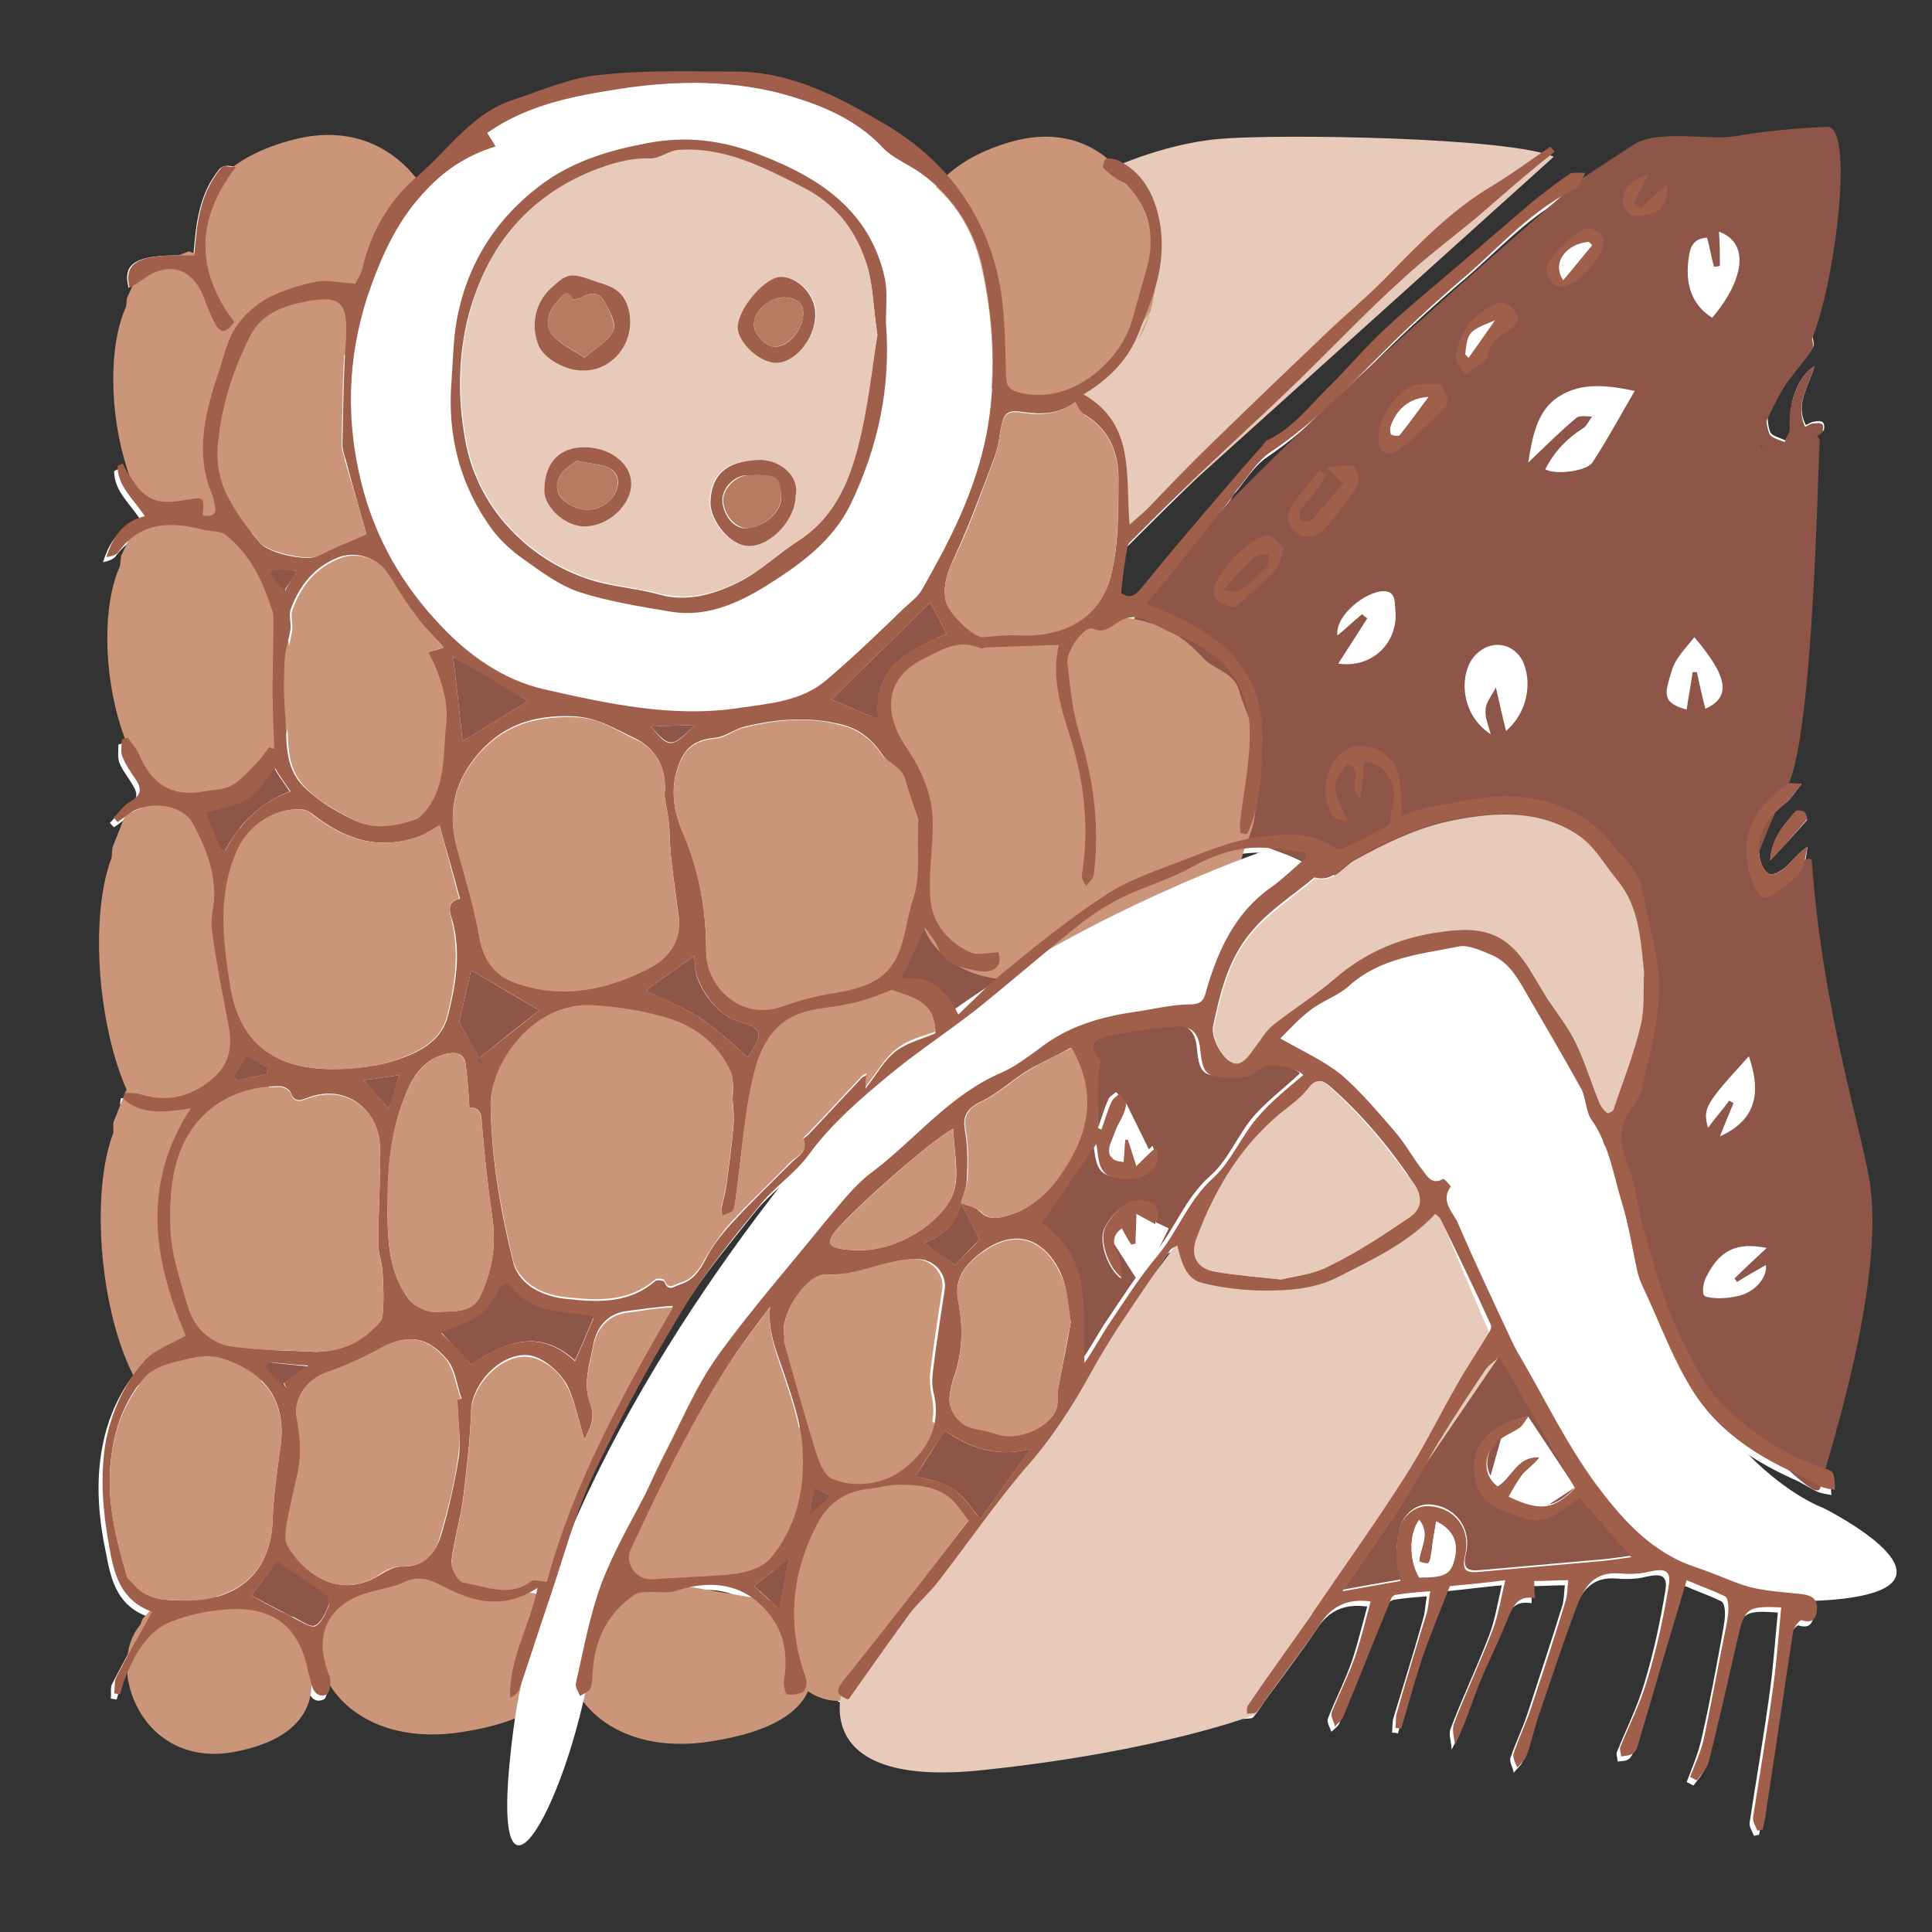 <?xml version="1.0" encoding="utf-8"?>
<!-- Generator: Adobe Illustrator 20.1.0, SVG Export Plug-In . SVG Version: 6.00 Build 0)  -->
<svg version="1.1" id="Ebene_1" xmlns="http://www.w3.org/2000/svg" xmlns:xlink="http://www.w3.org/1999/xlink" x="0px" y="0px"
	 viewBox="0 0 226.8 226.8" enable-background="new 0 0 226.8 226.8" xml:space="preserve">
<rect x="0" y="0" width="226.8" height="226.8" fill="#333333" stroke="none"/>
<g>
	<path fill="#FFFFFF" d="M163.1,96.8c-1.8,1-3.7,2.2-5.7,3.3c-0.3,0.2-0.8,0.2-1,0.1c-2.9-2.1-6.2-1.8-9.3-1.3
		c-2.9,0.4-5.7,1.5-8.4,2.6c-3,1.1-6.2,2.1-8.9,3.9c-4.2,2.7-8.2,6-12.1,9.1c-2,1.6-3.7,3.4-5.6,5.2c-1.5-3.2-3.5-4.7-6.7-4.2
		c1-2.1,1.8-3.9,2.8-6c0.6,0.9,1.2,1.5,1.4,2.1c0.9,2.3,3,2.6,4.9,3c1.9,0.3,2.8-0.7,2.3-2.2c-1.1,0-2.4,0.4-3.3,0
		c-2.7-1.2-4.6-3.4-4.7-6.4c-0.2-2.9,0.3-5.8,0.3-8.7c0-3.4-1.3-6.3-3.2-9.1c-2.5-3.6-2.7-7.8,2-10.2c2.1-1.1,4.2-2.5,6.8-1.3
		c0.2,0.1,0.5-0.1,0.7-0.1c2.8-0.1,5.6-0.2,8.5-0.3c-0.9,3.7,0.2,7.2,1.3,10.7c1.8,5.3,2.3,10.7,1.4,16.3c-0.1,0.4,0.3,0.9,0.5,1.3
		c0.3-0.4,0.8-0.9,0.9-1.3c0.7-5.7,0-11.2-1.7-16.6c-0.8-2.7-1.1-5.5-1.4-8.3c-0.1-1.6,2.1-4.4,3-4c1.4,0.6,2.2-0.3,3-0.8
		c1.5-0.9,2.6-0.6,3.9,0.1c1.1,0.6,2.2,1.2,3.3,1.6c5.1,1.9,8.1,5.6,8.2,11c0.1,3.5-0.7,7.1-1.1,10.6c-0.1,0.5,0,1,0,1.5
		c0.3,0,0.6,0.1,0.8,0.1c1.7-3.5,1.7-7.4,1.8-11.2c0.2-9-6-13-13.7-15.8c0.9-1.1,1.7-1.9,2.4-2.8c2.6-3.2,5.2-6.5,7.8-9.8
		c0.2-0.2,0.3-0.5,0.5-0.8c1.3-1.5,2.3-3.3,3.9-4.4c5-3.4,9-7.6,13.3-11.8c3.2-3.2,6.5-6.2,9.9-9.1c4.1-3.5,7.7-7.6,12.6-10
		c0.5-0.2,0.7-1,1.2-1.9c-0.9,0-1.5-0.1-1.8,0.1c-1.5,1-2.9,2.1-4.3,3.2c-2.6,2.2-5.1,4.4-7.7,6.6c-3.2,2.8-6.6,5.5-9.7,8.4
		c-2.4,2.3-4.6,4.9-7,7.2c-2.2,2.1-4,4.6-6.9,5.9c-0.2,0.1-0.3,0.4-0.5,0.6c-1.7,2-3.5,4-5.2,6c-3,3.5-6,7-8.9,10.6
		c-0.9,1.1-1.5,1.4-2.5,0.7c0.3-1.8,0.5-3.4,0.7-5.1c0-0.3,0.1-0.7,0.3-0.8c2.6-2.6,5.1-5.1,7.7-7.6c4-3.9,8.2-7.6,12.2-11.5
		c4.1-3.9,8-8,12.1-11.8c2.8-2.6,6-4.9,8.9-7.4c2.3-1.9,4.6-3.9,6.9-5.9c0.7-0.6,1.4-1.1,2.1-1.7c-0.2-0.2-0.3-0.4-0.5-0.6
		c-2.3,1.5-4.4,3.2-6.8,4.6c-4.9,2.9-8.7,7-12.7,11c-2.2,2.2-4.5,4.2-6.8,6.3c-4.4,4.2-8.8,8.4-13.2,12.7c-2.5,2.4-4.8,5-7.3,7.4
		c-0.7,0.7-1.5,1.4-2.6,2.4c-0.5-5.8,0.7-11.9-5.4-15.3c2.8-1.7,5-3.8,6.3-6.8c0.5-1.2,0.9-2.4,1.4-3.6c1.2-3,1.9-6.2,1.3-9.5
		c-0.5-3.1-1.7-5.8-4.6-7.4c-0.5-0.3-1.1-0.4-1.7-0.4c-0.1,0-0.5,0.9-0.4,1.1c0.4,0.5,1,0.9,1.6,1.3c0.4,0.3,1,0.5,1.3,0.8
		c2.5,2.7,3.2,5.9,2.3,9.4c-0.6,2.1-1.2,4.3-1.8,6.4c-1.4,4.8-7.2,9.9-13.2,8.5c-1.2-0.3-1.6-0.7-1.6-2c-0.1-3.3-0.1-6.7-0.6-9.9
		c-1.3-8.6-6.1-15.1-13.4-19.5c-5.4-3.2-11.2-6.3-17.8-6.3c-5.3,0-10.7-0.2-15.9,0.4c-3.4,0.4-6.8,1.8-10.1,2.9
		c-4.8,1.6-7.6,5.8-11.2,8.9c-3.2,2.8-5.5,6.5-6.5,10.7c-0.2,0.9-0.7,1.7-0.9,2c-1.8-0.1-3.3-0.5-4.7-0.2c-1.9,0.4-3.9,0.9-5.6,1.9
		c-1.4,0.8-2.8,2.1-3.7,3.4c-0.9,1.3-1.3,3.1-1.8,4.6c-1.6,5-3.1,10-0.9,15.3c0.1,0.3,0.1,0.6,0.2,0.9c0.3,1.3-0.3,1.6-1.4,1.3
		c0.2-2.2,0.2-2.2-2.1-1.8c-3.2,0.6-4.7,0-6.3-2.6c-0.3-0.6-0.7-1.2-1-1.7c-0.2,0.1-0.4,0.2-0.6,0.3c0,2.4,1.9,3.8,3.2,5.9
		c-2.6,0.6-3.8,2.5-4.5,4.8c0.5-0.1,1.1-0.3,1.4-0.6c2.6-3.6,6.2-3.6,10-2.6c0.9,0.2,1.9,0.2,2.6,0.6c2.8,2.2,4.4,5.3,5.4,8.7
		c0.1,0.4,0.2,0.8,0.2,1.3c0,2.7-0.1,5.4-0.1,8.2c0,2.3,0.1,4.6,0.2,6.9c-0.2-0.1-0.4-0.2-0.6-0.2c-0.5,0.7-1,1.4-1.6,2
		c-0.9,0.9-1.7,1.9-2.8,2.5c-0.9,0.5-2.1,0.5-3.2,0.7c-3.8,0.7-6.3-0.8-7.7-4.4c-0.3-0.7-0.9-1.3-1.3-1.9c-0.2,0.1-0.4,0.1-0.7,0.2
		c0,0.7-0.1,1.5,0.1,2.1c0.4,1,1.1,1.8,1.6,2.7c0.7,1.1,0.5,1.9-0.7,2.5c-0.8,0.4-1.3,1.2-2,1.9c0.2,0.2,0.3,0.4,0.5,0.5
		c0.5-0.3,0.9-0.7,1.4-1c2.2-1.6,6.1-1.1,7.4,1.1c1.8,3.1,3,6.5,2.4,10.2c-0.1,0.8-0.2,1.7-0.1,2.6c0.6,3.6,1.3,7.2,1.9,10.8
		c0.4,2.3,0.2,4.5-1.6,6.2c-2.5,2.2-5.3,3.1-8.6,2.1c-0.6-0.2-1.3-0.1-2-0.2c0,0.2-0.1,0.4-0.1,0.7c2.2,1.9,4.8,1.6,7.9,1.1
		c-5.9,9.2-4.1,18.2-0.6,26.7c-1.8,1-3.7,1.7-4.8,2.9c-2.4,2.7-3.9,5.9-4.6,9.6c-0.8,4.3-0.4,8.5,0.5,12.7c0.6,3.3,1.5,6,4.9,7.2
		c0.1,0,0.1,0.2,0,0.1c-1.5,2.7-2.9,5.2-4.2,7.7c-0.3,0.5-0.1,1.2-0.2,1.8c0.2,0,0.5,0.1,0.7,0.1c0.2-0.7,0.4-1.5,0.7-2.2
		c1.1-2.6,2.5-5.2,5.2-6.3c2.2-0.9,4.8-1.4,7.2-1.5c5-0.2,7.9,2.2,8.9,7c0.1,0.5,0.3,1.1,0.4,1.6c0.2,1,0.8,1.9,1.9,1.4
		c0.4-0.2,0.6-1.5,0.3-2.1c-2-4.9-0.3-8.6,4.7-9.9c1.4-0.4,2.9-0.5,4.1-1.2c1.7-0.9,3.3-0.2,4.5,0.5c3.6,1.9,7.1,2.8,11.1,0.2
		c-0.9,4.5-3.4,8.4-3.2,12.9c0.5-0.3,0.9-0.6,1.1-1.1c1.2-3.5,2.3-7,3.5-10.5c1.7-4.9,3-10,5.2-14.7c3.2-6.8,6.8-13.3,10.7-19.7
		c2.5-4.2,5.7-7.9,8.7-11.7c1.7-2.1,4.2-3.8,5.8-6c2.7-3.7,6.1-6.6,9.6-9.5c3.4-2.8,7.1-5.2,10.5-7.9c3.7-2.9,7.3-6.1,11-9.1
		c1.7-1.3,3.5-2.6,5.4-3.6c2.7-1.4,5.8-2.2,8.5-3.7c2.5-1.4,5.1-2.2,7.9-2.3c1.8,0,3.7,0.4,5.5,0.6c0,0.2,0,0.4,0,0.6
		c-1.3,1.1-2.6,2.4-4,3.4c-4.3,3-6.3,7.4-7.7,12.2c-0.2,0.8-0.5,1.6-1.8,1.6c-2.2,0-4.5,0.6-6.7,0.9c-4,0.6-7.8,1.8-11.1,4.3
		c-1.4,1.1-2.8,2.2-4.4,2.8c-6,2.6-10,7.8-15.1,11.6c-2.2,1.6-3.9,3.9-5.7,6c-4.3,5.1-8.7,10.2-12.5,15.6c-2.6,3.6-4.3,7.8-6.4,11.8
		c-0.8,1.5-1.4,3-2.1,4.4c-1.7,3.5-3.8,7-5.2,10.6c-1.4,3.8-2.1,7.8-3,11.7c-0.1,0.4,0.3,1,0.5,1.5c0.4-0.3,1.1-0.5,1.2-0.9
		c0.2-0.7,0.2-1.6,0.3-2.3c0.3-3.7,1.8-6.6,4.9-8.7c0.4-0.2,0.9-0.3,1.3-0.3c1.2-0.1,2.6,0.1,3.7-0.2c4.4-1.4,8.2-0.6,10.9,2.9
		c1.8,2.3,2.1,5.1,1.6,7.9c-0.1,0.5,0.2,1.4,0.4,1.4c0.6,0.1,1.4,0,1.9-0.3c0.3-0.2,0.5-1.1,0.3-1.6c-2.3-6.4-1.7-12.5,1.5-18.4
		c1.2-2.2,3.1-3.5,5.7-3.8c1.2-0.1,2.4-0.5,3.6-0.5c2.2-0.1,4.4,0.1,6.2,1.6c0.8,0.7,1.4,1.7,2.1,2.6c-1.9,2.5-3.9,5.2-6,7.8
		c-2.9,3.7-5.8,7.3-8.7,11c-0.9,1.1-0.9,1.7,0.6,2.2c2.4-3.4,4.7-6.8,7.2-10.1c1-1.3,2.3-2.4,3.3-3.7c3.5-4.5,6.7-9.3,10.4-13.5
		c3-3.5,5.4-7.3,7.7-11.3c1-1.8,2.1-3.6,3.2-5.3c2-3,4-6,6-8.9c0.1-0.2,0.5-0.3,0.8-0.5c0.4,1.9,0.9,3.9,2.9,4.4
		c2.4,0.6,5,1,7.5,0.9c2.8,0,5.6-0.2,8.3-1.5c4.1-2,8.3-3.9,11.6-7.5c0.2,0.2,0.5,0.4,0.6,0.6c2,4.1,4,8.2,5.9,12.4
		c0.1,0.3-0.3,1-0.5,1.4c-1.2,2-2.5,3.9-3.6,5.9c-2,3.5-3.8,7.2-6,10.6c-3.3,5.1-6.9,10.1-10.3,15.2c-0.3,0.5-0.6,1-1,1.5
		c-2.4,3.4-4.7,6.7-7.1,10.1c-0.2,0.2-0.1,0.6-0.1,1c0.4-0.1,0.9,0,1.1-0.2c0.7-0.8,1.2-1.7,1.8-2.5c1.9-2.6,3.9-5.2,5.7-7.9
		c1.3-2,3.1-3,5.9-2.6c-0.6,2.2-1.1,4.3-1.8,6.4c-0.8,2.3-1.9,4.4-2.8,6.7c-0.2,0.4,0.2,1.1,0.4,1.6c0.4-0.4,0.9-0.7,1-1.2
		c1.9-4.6,3.7-9.2,5.6-13.8c0.1-0.2,0.4-0.4,0.7-0.5c1.2-0.2,2.5-0.3,3.9-0.4c-0.2,1-0.2,1.8-0.4,2.5c-1.1,3.9-2.3,7.8-3.5,11.7
		c-0.2,0.6-0.1,1.2-0.2,1.8c0.2,0,0.5,0,0.7,0.1c0.8-2.8,1.6-5.7,2.5-8.4c0.9-2.8,2.1-5.5,3.2-8.3c2.1-0.2,4.2-0.5,6.5-0.7
		c-0.5,2.1-0.8,4.1-1.5,5.9c-1.4,3.7-3.1,7.2-4.5,10.9c-0.3,0.7,0.1,1.6,0.1,2.5c1.3-2.4,2-4.7,2.8-7c1-2.5,2.2-4.9,3.2-7.3
		c0.6-1.6,1-3.3,3.4-2.9c0-0.8,0-1.3-0.1-2c1.3,0,2.6-0.1,4-0.1c-0.1,0.9-0.1,1.7-0.3,2.4c-1.3,4.2-2.7,8.4-4.1,12.7
		c-0.6,1.8-1.4,3.4-2,5.2c-0.1,0.5,0.3,1.1,0.4,1.7c0.4-0.5,0.9-0.9,1.1-1.4c0.5-1.3,0.7-2.7,1.2-4c1.5-4.3,2.9-8.7,4.5-13
		c0.9-2.3,1.9-4.6,5.1-4.4c1.2,0.1,2.5,0.1,3.6-0.2c1.8-0.4,2.6-0.2,2.3,1.6c-0.6,3.7-1.4,7.4-2.5,11c-0.8,2.7-2.1,5.3-3.2,8
		c-0.1,0.3,0.1,0.7,0.1,1.1c0.4-0.1,0.9,0,1.3-0.3c0.3-0.2,0.5-0.7,0.7-1.1c0.8-2.5,1.5-5,2.2-7.5c1.1-3.9,2.3-7.7,3.5-11.8
		c1.6,0.7,3.1,1.2,4.5,1.9c0.3,0.2,0.4,0.9,0.4,1.4c0,0.6-0.1,1.2-0.2,1.8c-0.8,4.4-1.6,8.8-2.6,13.1c-0.4,1.7-1.1,3.3-1.7,4.9
		c0.3,0.1,0.5,0.3,0.8,0.4c0.5-0.7,1.2-1.4,1.4-2.2c1.2-4.8,2.3-9.6,3.4-14.5c0.8-3.6,1.1-3.9,5.1-3.6c-0.3,3-0.5,6-0.9,9
		c-0.7,5.2-1.6,10.4-2.4,15.6c-0.1,0.5,0.3,1.1,0.5,1.6c0.2,0,0.4-0.1,0.6-0.1c0.1-0.7,0.3-1.3,0.4-2c1.1-7.1,2.1-14.2,3.2-21.3
		c0.1-0.5,0.8-1.3,1-1.3c1.5,0.5,1.8-0.5,1.8-1.5c0-1.3-1.1-1.5-2.1-1.6c-1.8-0.2-3.7-0.3-5.4-0.7c-1.7-0.4-3.3-1.2-5-1.8
		c-1.3-0.5-2.7-0.9-3.9-1.5c-4-2-6.8-5.2-9.5-8.8c-3.6-4.8-6.1-10.2-9.1-15.3c-0.6-1-1-2-1.5-3c-1.9-4.1-3.8-8.2-5.6-12.3
		c-0.6-1.4-2.2-2.6-0.9-4.4c0.1-0.1-0.8-1-0.9-0.9c-1.2,0.7-1.8-0.2-2.3-0.9c-1.1-1.5-2.1-3.2-3.3-4.6c-2-2.3-3.9-4.8-6.3-6.7
		c-2-1.7-4.6-2.8-7.2-4.3c1.2-1.2,2.2-2.4,3.5-3.3c1.5-1.1,3.3-1.7,4.6-2.9c3.7-3.3,8.4-3.7,12.9-4.6c1.2-0.2,2.6,0.4,3.8,1
		c2,0.9,3.1,2.9,4.2,4.7c2.1,3.6,4.2,7.1,6.2,10.8c0.6,1.2,0.5,2.8,1.3,3.8c2.1,3,2.6,6.5,3.6,9.8c0.8,2.6,1.1,5.3,1.8,8
		c0.2,0.9,0.6,1.7,1,2.6c1.8,3.9,3.3,8,5.6,11.6c2.9,4.6,7.5,7.6,12.5,9.8c0.8,0.4,1.6,0.9,2.4,1.3c0.5,0.2,1.1,0.3,1.7,0.4
		c-0.1-0.6,0-1.3-0.2-1.9c-0.1-0.3-0.7-0.5-1-0.6c-3.8-1.2-7.1-3.2-10-5.7c-1.5-1.2-2.9-2.6-3.9-4.2c-1.6-2.7-3.1-5.6-4.3-8.5
		c-1.3-3.3-2.2-6.8-3.2-10.2c-0.6-2-0.7-4.2-1.4-6.2c-0.9-2.4-1.8-4.7-0.1-7.1c0.6-0.9,1.3-1.8,1.5-2.9c1.1-5.1,2.7-10.1,1.6-15.5
		c-0.5-2.5-1.1-5.1-1.6-7.6c-0.4-2.4-2.3-3.9-3.7-5.6c-2.9-3.7-7.1-5.2-11.6-5.4c-3.1-0.2-6.3,0.7-9.4,1.2c-1.2,0.2-2.4,0.7-3.5,1
		c-0.1-1.7-0.1-3.2-0.4-4.7c-0.5-2.6-3.8-4.2-6-3.1c-2.6,1.3-3.5,6-1.5,8.1c0.3,0.3,0.9,0.2,1.5,0.4c-1.9-4.2-1.9-4.2-0.1-6.7
		c2.3,0.6-0.2,2.9,1.6,4c0.1-0.9,0.2-1.6,0.3-2.2c0.1-0.7,0.1-1.4,0.1-2.1c2.4,0,4.1,2.8,3.4,5.1C163.2,95.1,163.2,95.8,163.1,96.8z
		"/>
	<path fill="#FFFFFF" d="M178.7,57.9c2.5-0.5,5.1-1,7.7-1.5c1.6-0.3,2.8-1.2,3.5-2.7c1.5-3,3.1-5.9,4.6-8.9c0.2-0.4,0.2-1.2,0-1.5
		c-0.3-0.3-1-0.3-1.5-0.2c-0.6,0.1-1.1,0.5-1.7,0.6c-1.9,0.2-3.8,0.4-5.6,0.5c-2.1,0.1-3.9,1-4.9,2.9c-1,1.8-2.1,3.7-2.5,5.7
		C177.8,54.2,177,56.2,178.7,57.9z"/>
	<path fill="#FFFFFF" d="M200.8,69.2c-0.5-0.5-1-1.3-1.6-1.4c-0.9-0.1-1.3,0.5-0.8,1.5c0.1,0.1-0.3,0.4-0.3,0.6
		c-0.2,3-1.6,5.5-3.3,8c-2.1,3.2-1.3,5.5,2.1,6.9c0.9,0.4,2.2,0.2,3.3,0.1c3.4-0.4,5.2-4.4,3.1-7.1C201.4,75.2,199.1,73,200.8,69.2z
		"/>
	<path fill="#FFFFFF" d="M170.8,80.5c0,2.8,0,2.8,2.2,6.2c1.3,2,3.7,2.2,5.3,0.5c2.4-2.4,2.9-8.5,0.9-11.3c-1.7-2.4-3.8-2.9-6.2-1.2
		C171.1,76.1,170.4,78.2,170.8,80.5z"/>
	<path fill="#FFFFFF" d="M154.6,78.2c0.2,0.4,0.4,1.1,0.7,1.2c4.3,1,9-1.1,9.9-6.2c0.1-0.8,0.4-1.6,0.3-2.4c-0.2-1-0.5-2.5-1.1-2.7
		c-2.2-0.6-4.5-0.4-6.2,1.3C155.9,71.8,154,74.4,154.6,78.2z"/>
	<path fill="#FFFFFF" d="M206.4,120.7c-0.3-0.1-0.6-0.2-0.8-0.3c-0.7,0.8-1.4,1.6-2,2.5c-0.9,1.2-1.7,2.6-2.7,3.7
		c-1.4,1.6-2,3.5-2.3,5.4c-0.2,1.4,1.5,3.3,2.6,3.2c2.1-0.2,5.8-3.7,5.9-5.8c0.1-1.7,0-3.5-0.1-5.2
		C206.9,123,206.6,121.9,206.4,120.7z"/>
	<path fill="#FFFFFF" d="M198,154.9c2.4-0.5,4.8-0.5,6.7-1.4c3.2-1.5,5.4-3.1,4.3-7.3c-0.5-1.7-1.3-2-3-1.7
		c-2.2,0.5-3.9,1.7-5.5,3.1C198.4,149.5,197.8,151.7,198,154.9z"/>
	<path fill="#FFFFFF" d="M27.7,19.6c-0.7-0.1-1-0.2-1.3-0.1c-0.2,0-0.5,0.2-0.6,0.3c-2.5,3-2.8,6.6-3.1,10.2
		c-6.6-0.2-8.4,0.7-7.6,3.8c0.6-0.4,1.1-0.8,1.7-1.1c2.9-2,5.5-1.3,6.9,1.9c0.5,1,0.8,2.1,1.3,3.1c0.8,1.5,1.5,1.4,2.4,0.1
		C22.8,31.8,22.9,25.8,27.7,19.6z"/>
	<path fill="#FFFFFF" d="M205.1,30.4c0.1-2.5,0-2.5-2.5-4.8c-1.1-1-2.1-0.9-2.9-0.2c-1,0.9-2,2.1-2.3,3.3c-0.8,3.6-0.2,7.1,1.7,10.2
		c0.2,0.3,1.3,0.6,1.5,0.4C203.6,36.9,205.4,33.9,205.1,30.4z"/>
	<path fill="#FFFFFF" d="M213,43c-2,1.2-3.1,4.5-2.8,7.1c0.1,0.5-0.4,1.1-0.6,1.6c-0.6-0.3-1.6-0.5-1.8-1c-0.3-0.8-0.4-1.9-0.1-2.7
		c0.7-1.5,1.8-2.8,2.8-4.1c0.8-1.1,1.7-2,2.3-3.1c0.3-0.4-0.1-1.2-0.1-1.8c-0.5,0.3-1.1,0.4-1.4,0.8c-1.7,2.5-3.5,5-4.8,7.7
		c-0.6,1.2-0.3,3,0.2,4.4c0.6,1.5,2.3,1.5,3.6,1c1.3-0.5,2.5-1.5,3.7-2.3c0.2-0.1,0.2-0.8,0-1c-0.2-0.2-0.7-0.2-1-0.1
		c-0.3,0-0.6,0.2-1,0.4C210.7,47.5,212.3,45.4,213,43z"/>
	<path fill="#FFFFFF" d="M211.5,92c-1,0-1.5-0.1-1.8,0.1c-4.2,3.1-6,6.7-3.7,12.1c0.4,0.9,1.1,1.6,2.2,0.8c1.1-0.8,2.3-1.6,3.2-2.7
		c0.6-0.7,0.6-1.9,0.8-2.9c-1.2,0.8-1.8,1.7-2.7,2.5c-0.5,0.4-1.4,0.9-1.8,0.7c-0.5-0.2-1-1.1-1.1-1.8c-0.6-2.9,0.9-4.9,3.1-6.6
		C210.3,93.7,210.7,93,211.5,92z"/>
	<path fill="#FFFFFF" d="M155.7,55.7c-0.3-0.2-0.6-0.4-0.9-0.6c-1,1.2-2.1,2.5-3,3.8c-0.4,0.6-0.8,1.4-0.7,2
		c0.4,2.1,2.8,2.7,4.3,1.1c1.4-1.5,2.7-3.2,3.8-5c0.3-0.5,0-2.1-0.4-2.3c-0.8-0.3-1.9,0-3.2,0.1c0.8,0.7,1.2,1.1,2,1.8
		c-1.2,1.5-2.4,2.9-3.7,4.3c-0.2,0.2-0.9,0.1-1.3,0.2c0-0.4-0.2-0.9-0.1-1.2c0.5-0.8,1.2-1.5,1.8-2.3
		C154.9,57.1,155.3,56.4,155.7,55.7z"/>
	<path fill="#FFFFFF" d="M150.7,64.3c-0.6-0.5-1.3-1.6-1.9-1.5c-2.2,0.2-6.2,4.9-6.3,6.4c0,0.5,0.2,1.1,0.5,1.4
		c0.6,0.4,1.8,0.9,2.1,0.6c1.7-1.4,3.3-3,4.9-4.6C150.4,66.2,150.4,65.4,150.7,64.3z"/>
	<path fill="#FFFFFF" d="M169.9,46.6c-0.2-0.4-0.5-1.4-0.9-1.4c-1.3-0.1-2.9-0.2-3.8,0.5c-1.8,1.3-3.2,3.2-3.4,5.7
		c-0.1,1.6,1,2.5,2.3,1.6c2-1.5,3.8-3.4,5.6-5.1C169.9,47.6,169.8,47.2,169.9,46.6z"/>
	<path fill="#FFFFFF" d="M172,44c1.1-0.9,2.4-1.4,2.5-2c0.2-1.8,1.4-2.5,2.6-3.3c0.9-0.5,1.3-1.1,0.7-2.1c-0.6-1-1.6-1.3-2.6-0.8
		c-2.5,1.3-4.2,3.3-4.4,6.2C170.8,42.5,171.5,43.1,172,44z"/>
	<path fill="#FFFFFF" d="M183.3,33.7c1.9,0,5.3-3.8,4.9-5.6c-0.1-0.5-1.1-1.2-1.7-1.2c-1.3,0-4.6,3.2-4.9,4.5
		C181.3,32.4,182.2,33.7,183.3,33.7z"/>
	<path fill="#FFFFFF" d="M193.5,20.5c-2.3,0.6-3.6,2.2-2.9,3.8c0.7,1.6,2.2,0.9,3.4,0.7c1.2-0.2,1.9-1.9,1.5-3.3c-1,0.9-2,1.8-3,2.7
		c-0.3-0.2-0.5-0.4-0.8-0.6C192.3,22.8,192.9,21.7,193.5,20.5z"/>
	<path fill="#FFFFFF" d="M207.8,101c1.7-1.8,3-3.2,4.3-4.7c0.1-0.1-0.1-0.7-0.3-0.9c-0.2-0.2-0.8-0.3-1-0.1
		C209.5,96.8,208,98.3,207.8,101z"/>
	<path fill="#8D5649" d="M128.9,132.4c-0.1-2.6-0.1-5.1-0.2-7.7c0-0.2,0.1-0.4,0-0.5c-1.9-2.3,0.3-2.6,1.6-2.9
		c2.4-0.5,4.9-0.8,7.3-1c1.7-0.1,2.7,0.6,2.9,2.7c0.3,3.2,0.8,3.4,4.1,3.3c1.2,0,2-0.2,2.9-1c1-0.9,4.3-0.2,5.1,0.7
		c-1.8,1.7-3.8,3.2-5.4,5c-1.9,2.2-3,5.2-5.2,7.1c-2.9,2.6-4.1,6.2-6.5,9.1c-2.2,2.6-4,5.5-5.9,8.3c-0.9,1.4-1.7,2.9-2.7,4.3
		c-0.1-6.1,1.1-12.4-5-16.4c2.2-3.2,4.4-6.4,6.4-9.3c0.2,0.8,0.2,2.6,1,3.4c0.8,0.8,2.6,0.9,3.8,0.6c2-0.4,2.9-2,2.2-3.6
		c-0.7,0.7-1.4,1.4-2.3,2.2c-0.4-1.3-0.7-2.2-1-3.1c-0.1,0-0.2,0-0.3,0c-0.1,0.9-0.1,1.8-0.2,2.6c-1.5-0.1-2-0.8-1.5-2.5
		c0.3-0.9,0.9-1.6,1.2-2.5c0.3-0.6,0.6-1.3,0.6-1.9c0-0.4-0.5-0.8-0.8-1.1c-0.3,0.3-0.8,0.5-0.9,0.9c-0.5,1.1-0.8,2.2-1.2,3.3
		C129.2,132.5,129.1,132.5,128.9,132.4z M135.6,143.7c0.6-1.9,0.1-2.5-1.7-2.7c-1.7-0.2-3.5,1.6-4.3,3.3c-0.6,1.4,0.3,4.5,2,5.8
		c-0.1-1.2,0-2-0.4-2.6c-0.6-1.3-1-2.3,0.4-3.2c0.4,0.6,0.8,1.3,1.1,1.9c0.2,0,0.3-0.1,0.5-0.1c0-1.1,0.1-2.2,0.1-3.5
		C134.4,143,135,143.3,135.6,143.7z"/>
	<path fill="#8D5649" d="M179.4,166.3c-4.9,0.9-7,4-6.1,7.4c0.8,3,3.2,3.4,5.6,4.3c3.2,1.1,4.7-1.4,6.7-2.3c2.1,2.3,3.9,4.5,6,6.9
		c-1.4,0.2-2.7,0.4-4,0.5c-4.5,0.4-9.1,0.8-13.6,1.2c-1.9,0.2-2.3-0.2-1.9-2c0.7-3-1.4-5.6-4.4-5.7c-1.7,0-3.2,1.4-3.5,3.3
		c-0.2,1-0.3,2-0.2,2.9c0,0.9,0.3,1.8,0.5,2.6c-2.4,0.4-4.6,0.8-6.8,1.2c2.4-3.5,4.8-6.9,7.1-10.4c1.5-2.4,2.8-4.9,4.3-7.3
		c1.7-2.8,3.5-5.5,5.3-8.2c0.4-0.5,1-0.9,1.7-1.6c3,5.2,6,10.3,8.9,15.4c-2.5,2.6-4,2.8-7.8,1c0.5-0.9,0.9-1.9,1.6-2.6
		c0.6-0.7,1.4-1.2,2-2c-2.6-0.2-3.2,2.4-4.9,3.4c-1.9-1.5-1.7-4.1,0.4-5.6c0.7-0.5,1.5-0.8,2.2-1.3
		C178.8,167.2,179.1,166.7,179.4,166.3z"/>
	<polygon fill="#FFFFFF" points="132.2,129.5 129.9,135.4 133.3,138.1 135.4,136 	"/>
	<polygon fill="#FFFFFF" points="137.2,144.2 133.4,142.4 129.7,144.3 133.9,150.9 	"/>
	<polygon fill="#FFFFFF" points="179.4,166.3 176.2,168.9 174.6,174.6 177,176.9 181.7,176.7 184.9,174.6 	"/>
	<path fill="#8D5649" d="M185.8,20.9c0,0-47.1,40-52.6,51.6c-5.5,11.6,12.2,25.7,12.2,25.7l10.8,4.1l33.7,33.7c0,0,7.4,27,12.6,30.4
		c5.2,3.4,10.8,10.2,11.2,8.2c0.4-2.1,7.4-22.7,5.9-35.1c-0.7-5.7-5.6-20.3-6.9-38.3c-0.2-3-13.3,12.8-2.8-9c3-6.3,3.5-37.7,3.7-40
		c0.6-5.1-14.9,10.2-1.5-11.2c2.9-4.7,5.9-26.2,2.4-26.1c-3.5,0.1-8.2,0.6-10.9,1.1c-2.7,0.5-9.4-0.9-12,1.1
		C188.8,18.9,185.8,20.9,185.8,20.9z"/>
	<path fill="#E8CABB" d="M182.4,18.4c-5.3-2.3-32.2-2.7-39.2-2.1c-7,0.6-13.5,3.8-13.5,3.8l-4.4,27.6l6,14.5l3.9-1.3L182.4,18.4z"/>
	<path fill="#CB957A" d="M116.7,177.3c-0.2,3.8,0.3,6.8-0.6,9.3c-0.8,2.4-0.9,5-2.1,7.2c-1.5,2.7-4.3,3.4-7.2,3.9
		c-2.1,0.3-4.2,0.9-6.2,1.6c-4.6,1.6-8.8-2.2-8.8-6.5c0-4.8-0.8-9.4-2.7-13.8c-1.1-2.5-1.6-5.3-0.5-8.1c0.8-2.1,2.1-2.9,4.3-3.1
		c1.2-0.1,2.3-1.1,3.4-1.3c3.7-0.9,7.4-1.3,11.2-0.3c2.2,0.5,3.7,1.7,5,3.6c0.7,1,2.3,1.4,2.7,3
		C115.7,174.5,116.4,176.3,116.7,177.3z"/>
	<path fill="#E8CABB" d="M139.9,143.7l-40.9,54.2c0,0-4.6,12.1,16.3,9.9c21-2.2,32-6.5,32-6.5l28.7-42.1l-9.2-21.6L139.9,143.7z"/>
	<polygon fill="#8D5649" points="105.2,101.1 97.5,119.6 113.9,120.3 122.9,109.9 	"/>
	<path fill="#CB957A" d="M147.6,86.5c-0.3,4.8,0.4,8.6-1,11.8c-1.3,3-1.4,6.4-3.4,9.1c-2.5,3.4-6.8,4.4-11.4,5
		c-3.4,0.4-6.7,1.2-9.9,2.1c-7.3,2-13.9-2.7-13.9-8c0-6.1-1.2-11.8-4.1-17.4c-1.6-3.1-2.5-6.7-0.7-10.2c1.4-2.7,3.4-3.7,6.9-4
		c1.9-0.2,3.6-1.3,5.5-1.7c5.8-1.2,11.7-1.7,17.7-0.5c3.5,0.7,5.8,2.2,7.9,4.5c1.1,1.3,3.6,1.7,4.2,3.7
		C146,83,147.1,85.3,147.6,86.5z"/>
	<path fill="#CB957A" d="M14.8,36c-4.2,9.2,0.6,32.1,11.7,28.2c11-3.9,8.3-18,8.3-18l-2.3-12l-10.3-4.7l-5.8,2.2L14.9,35L14.8,36z"
		/>
	<path fill="#CB957A" d="M14.1,66.4c-4.2,9.2,0.6,32.1,11.7,28.2c11-3.9,8.3-18,8.3-18l-2.3-12l-10.3-4.7l-5.8,2.2l-1.5,3.2
		L14.1,66.4z"/>
	<path fill="#CB957A" d="M13.1,100.7c-4.2,11,0.8,38.4,11.8,33.7c11-4.6,8.2-21.4,8.2-21.4l-2.4-14.3L20.5,93l-5.8,2.7l-1.5,3.8
		L13.1,100.7z"/>
	<path fill="#CB957A" d="M13.3,133c-4.2,11,0.8,38.4,11.8,33.7c11-4.6,8.2-21.4,8.2-21.4L30.9,131l-10.3-5.7l-5.8,2.7l-1.5,3.8
		L13.3,133z"/>
	<path fill="#CB957A" d="M16.5,190.7c-4.3,5,0.2,17.2,11.3,14.9c11.1-2.2,8.5-9.7,8.5-9.7l-2.1-6.4L24,187.1l-5.8,1.3l-1.5,1.7
		L16.5,190.7z"/>
	<path fill="#CB957A" d="M39.6,188.5c-5.8,5,0.1,17.2,14.8,14.8c14.7-2.3,11.4-9.8,11.4-9.8l-2.8-6.4l-13.5-2.3l-7.7,1.3l-2,1.7
		L39.6,188.5z"/>
	<path fill="#CB957A" d="M68.8,189.6c-5.8,5.1,0.1,17.2,14.8,14.8c14.7-2.3,11.4-9.8,11.4-9.8l-2.8-6.4l-13.5-2.3l-7.7,1.3l-2,1.8
		L68.8,189.6z"/>
	<path fill="#FFFFFF" d="M147.8,100.1c0,0-32.2,11.2-48,29.2c-15.8,18-36,47.4-39.5,73.5c-3.5,26.2,6.1,10.3,9.1-7.7
		c3-18,35.1-66.1,61-73.8c25.8-7.7,15.9-0.8,22.2,3.3c6.3,4.1,15.9,12.4,31.3,46.6c6.4,14.3,18.6,17.6,31.2,16.6
		c17.6-1.5-1.1-10.8-1.1-10.8s-15.7-5.4-23.2-34c-7.4-28.6-15.3-32.6-15.3-32.6l-12.4,1.5C163.1,111.9,155.4,98.9,147.8,100.1z"/>
	<path fill="#CB957A" d="M50.3,36.4c5.4-7.2-1.4-23.8-15.9-20c-14.5,3.8-10.6,14-10.6,14L27,39l13.6,2.7l7.6-2.1l1.9-2.5L50.3,36.4z
		"/>
	<path fill="#CB957A" d="M133.6,39.9c5.5-8.7-0.2-27.6-15.1-23.2c-14.9,4.4-10.8,16.9-10.8,16.9l3.5,10.7l14.1,3.5l5.5-5.3l4.3-6
		L133.6,39.9z"/>
	<path fill="#A05F4B" d="M163.1,96.8c0.2-1,0.2-1.7,0.4-2.3c0.7-2.3-1-5.1-3.4-5.1c0,0.7-0.1,1.4-0.1,2.1c-0.1,0.7-0.2,1.4-0.3,2.2
		c-1.8-1.1,0.7-3.4-1.6-4c-1.8,2.5-1.8,2.6,0.1,6.7c-0.7-0.2-1.2-0.1-1.5-0.4c-2-2.1-1.1-6.8,1.5-8.1c2.2-1.1,5.5,0.5,6,3.1
		c0.3,1.4,0.3,2.9,0.4,4.7c1.1-0.3,2.3-0.8,3.5-1c3.1-0.5,6.3-1.4,9.4-1.2c4.4,0.2,8.6,1.7,11.6,5.4c1.4,1.8,3.3,3.2,3.7,5.6
		c0.5,2.5,1.1,5.1,1.6,7.6c1.1,5.3-0.5,10.4-1.6,15.5c-0.2,1-0.9,2-1.5,2.9c-1.7,2.4-0.8,4.7,0.1,7.1c0.7,2,0.8,4.1,1.4,6.2
		c1,3.4,1.9,6.9,3.2,10.2c1.2,3,2.6,5.8,4.3,8.5c1,1.6,2.4,3,3.9,4.2c3,2.5,6.3,4.5,10,5.7c0.4,0.1,0.9,0.3,1,0.6
		c0.2,0.6,0.2,1.2,0.2,1.9c-0.6-0.1-1.2-0.2-1.7-0.4c-0.8-0.4-1.6-0.9-2.4-1.3c-5-2.2-9.6-5.2-12.5-9.8c-2.3-3.6-3.8-7.7-5.6-11.6
		c-0.4-0.8-0.8-1.7-1-2.6c-0.6-2.7-1-5.4-1.8-8c-1-3.3-1.5-6.8-3.6-9.8c-0.7-1-0.6-2.7-1.3-3.8c-2-3.6-4.1-7.2-6.2-10.8
		c-1.1-1.9-2.1-3.8-4.2-4.7c-1.2-0.5-2.7-1.2-3.8-1c-4.5,0.9-9.2,1.3-12.9,4.6c-1.3,1.2-3.2,1.8-4.6,2.9c-1.2,0.9-2.3,2.1-3.5,3.3
		c2.6,1.5,5.1,2.6,7.2,4.3c2.3,2,4.3,4.4,6.3,6.7c1.2,1.4,2.1,3.1,3.3,4.6c0.5,0.7,1.1,1.6,2.3,0.9c0.1-0.1,1,0.9,0.9,0.9
		c-1.3,1.8,0.4,3.1,0.9,4.4c1.8,4.2,3.7,8.2,5.6,12.3c0.5,1,0.9,2,1.5,3c3,5.1,5.5,10.4,9.1,15.3c2.7,3.6,5.5,6.8,9.5,8.8
		c1.2,0.6,2.6,1,3.9,1.5c1.6,0.6,3.3,1.4,5,1.8c1.8,0.4,3.6,0.5,5.4,0.7c1,0.1,2.1,0.3,2.1,1.6c0,1-0.3,2-1.8,1.5
		c-0.2-0.1-0.9,0.8-1,1.3c-1.1,7.1-2.1,14.2-3.2,21.3c-0.1,0.7-0.2,1.3-0.4,2c-0.2,0-0.4,0.1-0.6,0.1c-0.2-0.5-0.6-1.1-0.5-1.6
		c0.8-5.2,1.7-10.4,2.4-15.6c0.4-3,0.6-6,0.9-9c-4-0.2-4.3,0.1-5.1,3.6c-1.1,4.8-2.2,9.7-3.4,14.5c-0.2,0.8-0.9,1.5-1.4,2.2
		c-0.3-0.1-0.5-0.3-0.8-0.4c0.6-1.6,1.4-3.2,1.7-4.9c0.9-4.3,1.7-8.7,2.6-13.1c0.1-0.6,0.2-1.2,0.2-1.8c0-0.5-0.1-1.3-0.4-1.4
		c-1.4-0.7-2.9-1.2-4.5-1.9c-1.2,4.1-2.4,8-3.5,11.8c-0.7,2.5-1.5,5-2.2,7.5c-0.1,0.4-0.3,0.9-0.7,1.1c-0.3,0.2-0.8,0.2-1.3,0.3
		c0-0.4-0.2-0.8-0.1-1.1c1.1-2.7,2.4-5.2,3.2-8c1.1-3.6,1.9-7.3,2.5-11c0.3-1.8-0.5-2-2.3-1.6c-1.2,0.3-2.4,0.3-3.6,0.2
		c-3.2-0.2-4.2,2-5.1,4.4c-1.6,4.3-3,8.6-4.5,13c-0.4,1.3-0.7,2.7-1.2,4c-0.2,0.5-0.7,1-1.1,1.4c-0.2-0.6-0.6-1.2-0.4-1.7
		c0.6-1.8,1.4-3.4,2-5.2c1.4-4.2,2.8-8.4,4.1-12.7c0.2-0.7,0.2-1.6,0.3-2.4c-1.4,0-2.7,0.1-4,0.1c0,0.7,0,1.2,0.1,2
		c-2.3-0.4-2.7,1.3-3.4,2.9c-1,2.5-2.2,4.8-3.2,7.3c-0.9,2.3-1.6,4.6-2.8,7c-0.1-0.8-0.4-1.8-0.1-2.5c1.4-3.7,3.1-7.2,4.5-10.9
		c0.7-1.8,1-3.8,1.5-5.9c-2.2,0.3-4.4,0.5-6.5,0.7c-1.1,2.8-2.2,5.5-3.2,8.3c-0.9,2.8-1.7,5.6-2.5,8.4c-0.2,0-0.5,0-0.7-0.1
		c0.1-0.6,0-1.2,0.2-1.8c1.1-3.9,2.3-7.8,3.5-11.7c0.2-0.7,0.2-1.5,0.4-2.5c-1.4,0.1-2.7,0.2-3.9,0.4c-0.3,0-0.6,0.2-0.7,0.5
		c-1.9,4.6-3.7,9.2-5.6,13.8c-0.2,0.5-0.7,0.8-1,1.2c-0.1-0.6-0.5-1.2-0.4-1.6c0.9-2.3,2-4.4,2.8-6.7c0.7-2.1,1.2-4.2,1.8-6.4
		c-2.7-0.4-4.6,0.6-5.9,2.6c-1.8,2.7-3.8,5.3-5.7,7.9c-0.6,0.8-1.1,1.7-1.8,2.5c-0.2,0.2-0.7,0.1-1.1,0.2c0-0.3-0.1-0.7,0.1-1
		c2.3-3.4,4.7-6.7,7.1-10.1c0.4-0.5,0.6-1,1-1.5c3.4-5,7-10,10.3-15.2c2.2-3.4,4-7.1,6-10.6c1.1-2,2.4-3.9,3.6-5.9
		c0.3-0.4,0.7-1.1,0.5-1.4c-1.9-4.2-3.9-8.3-5.9-12.4c-0.1-0.2-0.4-0.4-0.6-0.6c-3.3,3.5-7.5,5.4-11.6,7.5c-2.7,1.3-5.5,1.5-8.3,1.5
		c-2.5,0-5.1-0.3-7.5-0.9c-1.9-0.5-2.4-2.4-2.9-4.4c-0.3,0.2-0.6,0.3-0.8,0.5c-2,3-4,5.9-6,8.9c-1.1,1.7-2.2,3.5-3.2,5.3
		c-2.2,4-4.6,7.8-7.7,11.3c-3.7,4.3-6.9,9-10.4,13.5c-1,1.3-2.3,2.4-3.3,3.7c-2.4,3.3-4.8,6.7-7.2,10.1c-1.5-0.5-1.5-1.1-0.6-2.2
		c2.9-3.6,5.8-7.3,8.7-11c2-2.6,4-5.2,6-7.8c-0.7-0.9-1.3-1.9-2.1-2.6c-1.8-1.5-4-1.6-6.2-1.6c-1.2,0-2.4,0.4-3.6,0.5
		c-2.5,0.3-4.5,1.6-5.7,3.8c-3.2,5.9-3.8,12.1-1.5,18.4c0.2,0.5,0,1.3-0.3,1.6c-0.5,0.3-1.3,0.4-1.9,0.3c-0.2,0-0.4-1-0.4-1.4
		c0.5-2.9,0.2-5.6-1.6-7.9c-2.7-3.5-6.5-4.3-10.9-2.9c-1.1,0.4-2.5,0.1-3.7,0.2c-0.5,0-1,0.1-1.3,0.3c-3.1,2.1-4.6,5.1-4.9,8.7
		c-0.1,0.8,0,1.6-0.3,2.3c-0.1,0.4-0.8,0.6-1.2,0.9c-0.2-0.5-0.6-1-0.5-1.5c0.9-3.9,1.6-7.9,3-11.7c1.4-3.7,3.4-7.1,5.2-10.6
		c0.7-1.5,1.4-3,2.1-4.4c2.1-4,3.8-8.2,6.4-11.8c3.9-5.4,8.3-10.4,12.5-15.6c1.8-2.1,3.5-4.4,5.7-6c5-3.8,9-9,15.1-11.6
		c1.6-0.7,3-1.8,4.4-2.8c3.3-2.6,7.1-3.7,11.1-4.3c2.2-0.3,4.5-0.9,6.7-0.9c1.4,0,1.6-0.8,1.8-1.6c1.4-4.8,3.4-9.2,7.7-12.2
		c1.4-1,2.7-2.3,4-3.4c0-0.2,0-0.4,0-0.6c-1.8-0.2-3.7-0.6-5.5-0.6c-2.8,0-5.4,0.9-7.9,2.3c-2.7,1.5-5.7,2.3-8.5,3.7
		c-1.9,1-3.7,2.2-5.4,3.6c-3.7,3-7.3,6.1-11,9.1c-3.4,2.7-7.1,5.1-10.5,7.9c-3.5,2.9-6.9,5.8-9.6,9.5c-1.6,2.2-4.1,3.8-5.8,6
		c-3.1,3.8-6.2,7.6-8.7,11.7c-3.9,6.4-7.5,13-10.7,19.7c-2.2,4.7-3.5,9.7-5.2,14.7c-1.2,3.5-2.3,7-3.5,10.5
		c-0.1,0.4-0.5,0.8-1.1,1.1c-0.2-4.5,2.3-8.4,3.2-12.9c-4,2.6-7.5,1.7-11.1-0.2c-1.3-0.7-2.8-1.3-4.5-0.5c-1.2,0.6-2.7,0.8-4.1,1.2
		c-5,1.4-6.7,5.1-4.7,9.9c0.2,0.6,0,1.9-0.3,2.1c-1.1,0.5-1.7-0.4-1.9-1.4c-0.1-0.5-0.3-1.1-0.4-1.6c-1-4.8-3.9-7.2-8.9-7
		c-2.4,0.1-5,0.6-7.2,1.5c-2.7,1.1-4.1,3.7-5.2,6.3c-0.3,0.7-0.5,1.5-0.7,2.2c-0.2,0-0.5-0.1-0.7-0.1c0.1-0.6,0-1.3,0.2-1.8
		c1.3-2.6,2.8-5.1,4.2-7.7c0.1,0.1,0-0.1,0-0.1c-3.4-1.3-4.3-3.9-4.9-7.2c-0.8-4.3-1.2-8.4-0.5-12.7c0.7-3.6,2.2-6.9,4.6-9.6
		c1.2-1.3,3.1-1.9,4.8-2.9c-3.6-8.5-5.4-17.5,0.6-26.7c-3.1,0.5-5.8,0.8-7.9-1.1c0-0.2,0.1-0.4,0.1-0.7c0.7,0,1.4,0,2,0.2
		c3.3,1,6.2,0.1,8.6-2.1c1.8-1.6,2.1-3.8,1.6-6.2c-0.7-3.6-1.4-7.2-1.9-10.8c-0.1-0.8-0.1-1.7,0.1-2.6c0.6-3.7-0.7-7.1-2.4-10.2
		c-1.2-2.2-5.2-2.7-7.4-1.1c-0.5,0.3-0.9,0.7-1.4,1c-0.2-0.2-0.3-0.4-0.5-0.5c0.7-0.6,1.2-1.5,2-1.9c1.2-0.7,1.4-1.4,0.7-2.5
		c-0.6-0.9-1.2-1.7-1.6-2.7c-0.3-0.6-0.1-1.4-0.1-2.1c0.2-0.1,0.4-0.1,0.7-0.2c0.4,0.6,1,1.2,1.3,1.9c1.5,3.6,3.9,5.1,7.7,4.4
		c1.1-0.2,2.3-0.2,3.2-0.7c1.1-0.6,1.9-1.6,2.8-2.5c0.6-0.6,1.1-1.3,1.6-2c0.2,0.1,0.4,0.2,0.6,0.2c-0.1-2.3-0.2-4.6-0.2-6.9
		c0-2.7,0.1-5.4,0.1-8.2c0-0.4,0-0.9-0.2-1.3c-1.1-3.4-2.6-6.5-5.4-8.7c-0.6-0.5-1.7-0.4-2.6-0.6c-3.8-1-7.4-1-10,2.6
		c-0.3,0.4-0.8,0.5-1.4,0.6c0.7-2.3,1.9-4.2,4.5-4.8c-1.3-2-3.2-3.5-3.2-5.9c0.2-0.1,0.4-0.2,0.6-0.3c0.3,0.6,0.6,1.2,1,1.7
		c1.6,2.6,3.1,3.2,6.3,2.6c2.3-0.4,2.3-0.4,2.1,1.8c1.1,0.2,1.7-0.1,1.4-1.3c-0.1-0.3-0.1-0.6-0.2-0.9c-2.3-5.2-0.8-10.3,0.9-15.3
		c0.5-1.6,0.9-3.3,1.8-4.6c0.9-1.4,2.3-2.6,3.7-3.4c1.7-0.9,3.7-1.5,5.6-1.9c1.4-0.3,2.9,0.1,4.7,0.2c0.2-0.4,0.7-1.1,0.9-2
		c1-4.3,3.3-8,6.5-10.7c3.6-3.1,6.4-7.4,11.2-8.9c3.3-1.1,6.7-2.6,10.1-2.9c5.3-0.6,10.6-0.4,15.9-0.4c6.7,0,12.4,3.1,17.8,6.3
		c7.2,4.3,12,10.9,13.4,19.5c0.5,3.3,0.5,6.6,0.6,9.9c0,1.2,0.4,1.7,1.6,2c6,1.5,11.8-3.6,13.2-8.5c0.6-2.1,1.2-4.3,1.8-6.4
		c0.9-3.5,0.2-6.7-2.3-9.4c-0.3-0.4-0.9-0.5-1.3-0.8c-0.6-0.4-1.1-0.8-1.6-1.3c-0.1-0.2,0.2-1.1,0.4-1.1c0.6,0,1.2,0.1,1.7,0.4
		c2.9,1.6,4.1,4.4,4.6,7.4c0.5,3.3-0.1,6.4-1.3,9.5c-0.5,1.2-0.9,2.4-1.4,3.6c-1.3,3-3.5,5.1-6.3,6.8c6.1,3.5,4.9,9.5,5.4,15.3
		c1.1-1,1.9-1.6,2.6-2.4c2.4-2.5,4.8-5,7.3-7.4c4.4-4.3,8.8-8.5,13.2-12.7c2.2-2.1,4.6-4.1,6.8-6.3c3.9-4,7.8-8.1,12.7-11
		c2.3-1.4,4.5-3,6.8-4.6c0.2,0.2,0.3,0.4,0.5,0.6c-0.7,0.6-1.4,1.1-2.1,1.7c-2.3,1.9-4.6,3.9-6.9,5.9c-3,2.5-6.1,4.8-8.9,7.4
		c-4.2,3.8-8.1,7.9-12.1,11.8c-4,3.9-8.2,7.7-12.2,11.5c-2.6,2.5-5.2,5.1-7.7,7.6c-0.2,0.2-0.3,0.6-0.3,0.8
		c-0.3,1.6-0.5,3.3-0.7,5.1c1,0.7,1.6,0.4,2.5-0.7c2.9-3.6,5.9-7.1,8.9-10.6c1.7-2,3.4-4,5.2-6c0.2-0.2,0.3-0.5,0.5-0.6
		c2.9-1.3,4.8-3.8,6.9-5.9c2.4-2.3,4.5-4.9,7-7.2c3.1-2.9,6.5-5.6,9.7-8.4c2.6-2.2,5.1-4.4,7.7-6.6c1.4-1.1,2.8-2.2,4.3-3.2
		c0.3-0.2,0.9-0.1,1.8-0.1c-0.5,0.9-0.7,1.6-1.2,1.9c-5,2.4-8.6,6.5-12.6,10c-3.4,2.9-6.7,5.9-9.9,9.1c-4.2,4.2-8.3,8.5-13.3,11.8
		c-1.6,1.1-2.6,2.9-3.9,4.4c-0.2,0.2-0.3,0.5-0.5,0.8c-2.6,3.3-5.2,6.5-7.8,9.8c-0.7,0.8-1.4,1.7-2.4,2.8
		c7.7,2.8,13.8,6.8,13.7,15.8c-0.1,3.7-0.1,7.7-1.8,11.2c-0.3,0-0.6-0.1-0.8-0.1c0-0.5-0.1-1,0-1.5c0.4-3.5,1.2-7.1,1.1-10.6
		c-0.1-5.4-3.2-9-8.2-11c-1.1-0.4-2.2-1-3.3-1.6c-1.3-0.7-2.4-1-3.9-0.1c-0.8,0.5-1.6,1.4-3,0.8c-0.9-0.4-3.1,2.4-3,4
		c0.3,2.8,0.6,5.7,1.4,8.3c1.7,5.5,2.4,10.9,1.7,16.6c-0.1,0.5-0.6,0.9-0.9,1.3c-0.2-0.4-0.6-0.9-0.5-1.3c0.9-5.5,0.3-10.9-1.4-16.3
		c-1.1-3.4-2.2-7-1.3-10.7c-2.9,0.1-5.7,0.2-8.5,0.3c-0.2,0-0.5,0.2-0.7,0.1c-2.6-1.2-4.8,0.3-6.8,1.3c-4.7,2.4-4.4,6.6-2,10.2
		c1.9,2.8,3.2,5.7,3.2,9.1c0,2.9-0.5,5.8-0.3,8.7c0.2,3,2.1,5.2,4.7,6.4c0.9,0.4,2.2,0,3.3,0c0.5,1.5-0.4,2.5-2.3,2.2
		c-2-0.4-4-0.7-4.9-3c-0.3-0.7-0.8-1.2-1.4-2.1c-1,2.1-1.8,4-2.8,6c3.2-0.5,5.2,1.1,6.7,4.2c1.9-1.8,3.7-3.7,5.6-5.2
		c3.9-3.2,7.9-6.4,12.1-9.1c2.7-1.7,5.9-2.7,8.9-3.9c2.7-1,5.5-2.2,8.4-2.6c3.1-0.4,6.4-0.8,9.3,1.3c0.2,0.2,0.7,0.1,1-0.1
		C159.3,98.9,161.3,97.8,163.1,96.8z M112.8,141.2c0.8,0.3,1.7,0.5,2.2,1c0.9,0.9,1.8,0.9,2.9,0.6c2.9-0.7,5-2.6,6.6-5
		c3.2-4.6,4.3-9.5,1.2-14.8c-1.8,1-3.6,1.8-5.3,2.8c-1.7,1.1-3.2,2.5-5,3.4c-1.7,0.8-2.5,1.6-2.1,3.6c0.3,1.8,0.3,3.7,0.2,5.5
		C113.5,139.3,113.1,140.3,112.8,141.2c-0.3,2.5-2.1,3.8-4.3,4.7c1.3,0.9,2.4,1.7,3.6,2.6c1.1-1.1,2.2-2.2,2.9-3
		C114.2,144,113.5,142.6,112.8,141.2z M58.2,17.2c-3.6,1.1-6.3,3-8.6,5.6c-3.1,3.5-5,7.6-6.4,12c-2.4,7.2-2.5,14.4-0.7,21.7
		c1.6,6.4,4.8,12.1,9.4,16.9c3.4,3.5,7.4,6.3,12,7.4c7.5,1.7,15.1,3.4,23,2.2c3.5-0.5,7.1-0.8,10-3.1c3.2-2.7,6.2-5.6,9.2-8.5
		c0.8-0.7,1.7-1.4,2.2-2.3c3.2-5.7,6.2-11.5,7.5-18.1c1.2-6.4,0.9-12.6-0.3-18.9c-0.9-4.7-3.2-8.7-7.3-11.7
		c-1.5-1.1-3.4-1.8-4.6-3.1c-3.4-3.6-7.8-5.2-12.2-6.4C85,9.3,78.2,9.5,71.7,10.6c-5,0.8-10.1,1.9-14.5,5
		C57.5,16.1,57.8,16.5,58.2,17.2z M104.7,116.2c-1.8,0.7-3.6,1.4-5.4,1.9c-1.7,0.5-3.6,0.5-5.2,1c-3.9,1.3-5.1,4.9-5.9,8.4
		c-0.9,4.3-1.2,8.7-1.8,13c-0.1,0.6-0.1,1.3-0.4,1.8c-0.2,0.3-0.8,0.4-1.2,0.6c0-0.4-0.2-0.8-0.1-1.1c0.2-0.9,0.5-1.9,0.6-2.8
		c0.3-2.3,0.6-4.5,0.8-6.8c0.1-1,0-2.1-0.1-3.1c0-1,0.2-2.2-0.2-3.1c-1.4-3.1-3.9-5.2-7.1-6.2c-2.9-0.9-6-1.3-9-1.6
		c-7.2-0.6-12.2,6.9-12.1,11.7c0.1,6.3,1.2,12.5,2.7,18.5c0.3,1.1,1.3,2.3,2.4,2.9c1.2,0.7,2.6,1.1,4,1.2c3.6,0.4,7.2,0.5,10.2-2.1
		c0.2-0.2,1-0.1,1.1,0.1c0.5,1.2,1.1,0.5,1.8,0.3c1.6-0.5,2.3-1.6,3-2.9c0.8-1.6,1.9-3,3.1-4.3c2.2-2.4,4.6-4.7,6.9-7
		c0.7-0.8,2.1-1.3,1.5-2.8c-0.1-0.1,0.4-0.4,0.6-0.6c2.1-2.2,4.2-4.5,6.3-6.7c0.1-0.1,0.3-0.1,0.5-0.3c0,0.4,0,0.8-0.1,1.6
		c1.4-1.8,2.3-3.5,3.7-4.5c1.4-1,3.2-1.4,4.5-2C109.8,117.4,106.8,117,104.7,116.2z M107.8,96.2c-0.3-0.9-1-2.8-1.5-4.6
		c-0.4-1.6-2-2-2.7-3c-1.3-1.9-2.8-3.1-5-3.6c-3.8-0.9-7.5-0.6-11.2,0.3c-1.2,0.3-2.3,1.2-3.4,1.3c-2.2,0.2-3.5,1-4.3,3.1
		c-1.1,2.8-0.6,5.7,0.5,8.1c1.9,4.5,2.7,9,2.7,13.8c0,4.3,4.2,8.1,8.8,6.5c2-0.7,4.1-1.3,6.2-1.6c2.9-0.5,5.6-1.2,7.2-3.9
		c1.2-2.2,1.3-4.8,2.1-7.2C108,103,107.6,100,107.8,96.2z M193,114.1c-0.5-3.8-0.6-7.5-3.1-10.7c-1.5-1.8-2.6-4-4.5-5.3
		c-4.5-3.2-9.9-2.8-14.9-1.9c-4,0.8-8,2.6-11.6,4.7c-1.5,0.9-2.4,2.7-4.6,2.1c-2.5,2.1-5.4,3.9-7.5,6.5c-2.6,3.1-3.6,7.1-4.4,11
		c-0.2,1.1,0.6,2.8,1.5,3.7c1.5,1.4,2.5-0.1,3.3-1.3c0.7-0.9,1.3-2,2.2-2.7c2.4-1.9,5-3.5,7.3-5.5c3.6-3.1,7.8-4.7,12.4-5.4
		c5.3-0.7,8.1,0.4,10.6,4.8c0.6,1,1.2,2,1.8,3c1.1,1.8,2.5,3.4,3.4,5.3c1.1,2.3,1.9,4.8,2.8,7.1c0.2,0.4,0.5,0.8,0.9,1.1
		c0.1,0.1,0.7-0.2,0.7-0.4c1.1-3.3,2.4-6.5,3.2-9.9C193.2,118.4,193,116.2,193,114.1z M78,93.4c0.4-3.4-1.2-5.7-3.6-6.8
		c-2.1-1-4.2-2.3-6.8-2.5c-5.2-0.3-9.3,1.2-12.4,5.6c-2.2,3.2-2.5,6.4-1.5,10c1,3.4,2,6.9,2.6,10.4c0.5,2.6,1.9,4.3,4.2,5.2
		c5.5,2,10.9,0.8,15.9-1.8c2.2-1.1,3.5-3.3,3.3-5.7c-0.4-3.3-1-6.6-1.1-9.9C78.6,96.3,78.2,94.7,78,93.4z M51.6,96.9
		c-0.9,0.5-1.6,1-2.4,1.3c-4.8,1.7-8.8,0.3-12.6-2.7c-0.4-0.3-0.9-0.5-1.3-0.5c-3.3-0.1-6.3,2.2-7.5,5.1c-2.1,5.1-1.4,10.3-0.7,15.6
		c1,6.8,5.1,9.7,11.7,9.8c2.8,0,5.8-0.3,8.4-1.3c2.2-0.8,4.7-2.1,5.4-5c0.9-3.6,1.5-7.1,0.6-10.8c-0.3-1.1-1-2.5,0.8-2.9
		C53.2,102.5,52.4,99.8,51.6,96.9z M37.1,158.7c2.3-0.1,4.4-0.7,6.2-2.3c0.6-0.6,1.5-1.2,1.6-1.9c0.2-1.8,0.1-3.6,0-5.4
		c-0.1-1-0.5-2.1-0.5-3.1c0-3.8,0.3-7.6,0.2-11.4c-0.1-4.2-3.9-7.4-8.3-5.8c-0.9,0.3-1.7,0.8-2.2-0.6c-0.1-0.3-0.8-0.7-1.2-0.7
		c-3.4,0-6.5,1-9,3.4c-3.5,3.5-4,8.2-3.9,12.8c0.1,3.1,1.1,6.3,2,9.4c0.8,2.6,2.6,4.5,5.3,4.9C30.5,158.6,33.8,158.5,37.1,158.7z
		 M52.1,76c-1.3-1.4-2.6-2.7-3.7-4.2c-1.2-1.5-2.1-3.2-3.2-4.8c-1.1-1.6-3.5-2.3-5.4-1.6c-2.9,1.1-4.7,3.4-5.7,6.2
		c-0.2,0.7,0.1,1.5,0,2.3c-0.2,1.3-0.7,2.6-0.7,3.9c-0.1,2.1-0.1,4.2,0.1,6.3c0.2,2.8-0.2,5.8,2.1,8.2c1.7,1.7,3.6,2.8,5.6,3.8
		c2.5,1.3,4.9,0.8,7.4,0c0.6-0.2,1.1-0.8,1.4-1.3c2.2-3,1.9-6.7,2.2-10.1c0.2-2.5-0.5-4.6-1.4-6.8c-0.2-0.5-0.4-0.9-0.7-1.4
		C50.8,76.4,51.3,76.3,52.1,76z M21.9,187.9c6.3,0,9.9-3.6,10.1-9.4c0.1-2.8,0.5-5.7,0.9-8.5c0.8-5.3-1.5-8.8-6.7-10.5
		c-2.1-0.7-3.9,0-5.7,0.4c-1.3,0.3-2.8,0.9-3.6,1.9c-2.4,2.7-3.5,6.1-3.9,9.7c-0.5,4.6,0.6,9.1,1.9,13.5c0.1,0.3,0.4,0.5,0.6,0.7
		C17.3,188.1,19.9,187.8,21.9,187.9z M53.7,164.3c0.2,0,0.3-0.1,0.5-0.1c-0.6-1.6-0.7-3.5-1.8-4.7c-2.4-2.8-4.8-2.9-8.1-1
		c-1.9,1.1-3.8,1.9-5.9,2.6c-2.3,0.8-4,3-3.5,5.3c0.5,2.5,0.6,5-0.1,7.5c-0.5,1.7-0.8,3.5-1.1,5.3c-0.1,0.7-0.2,1.6,0.1,2.2
		c2,3.5,6.1,6.3,10.6,3.6c0.8-0.5,1.8-1.1,2.7-1.1c2.7,0.1,4-1.6,4.7-3.7c0.9-3.1,1.6-6.2,2.1-9.4C54.1,168.7,53.7,166.5,53.7,164.3
		z M128.9,132.4c0.1,0.1,0.2,0.1,0.4,0.2c0.4-1.1,0.7-2.2,1.2-3.3c0.2-0.4,0.6-0.6,0.9-0.9c0.3,0.4,0.8,0.8,0.8,1.1
		c0,0.6-0.3,1.3-0.6,1.9c-0.4,0.8-1,1.6-1.2,2.5c-0.5,1.7-0.1,2.4,1.5,2.5c0.1-0.9,0.1-1.8,0.2-2.6c0.1,0,0.2,0,0.3,0
		c0.3,0.9,0.6,1.8,1,3.1c0.9-0.9,1.6-1.6,2.3-2.2c0.6,1.6-0.2,3.2-2.2,3.6c-1.2,0.2-3.1,0.1-3.8-0.6c-0.9-0.9-0.8-2.6-1-3.4
		c-2,2.9-4.2,6.1-6.4,9.3c6,4,4.8,10.3,5,16.4c1-1.4,1.8-2.9,2.7-4.3c1.9-2.8,3.7-5.7,5.9-8.3c2.4-2.9,3.6-6.5,6.5-9.1
		c2.1-1.9,3.3-4.9,5.2-7.1c1.6-1.9,3.5-3.4,5.4-5c-0.8-0.9-4.1-1.6-5.1-0.7c-0.9,0.8-1.7,1-2.9,1c-3.3,0-3.8-0.2-4.1-3.3
		c-0.2-2.1-1.2-2.8-2.9-2.7c-2.4,0.2-4.9,0.5-7.3,1c-1.3,0.3-3.5,0.6-1.6,2.9c0.1,0.1,0,0.4,0,0.5
		C128.8,127.3,128.9,129.9,128.9,132.4z M126.2,47.2c-1.7,1.3-3.6,1.5-5.8,1.2c-1-0.1-2.3-0.5-2.7,1c-0.4,1.4-0.4,2.8-0.9,4.1
		c-1.5,4-3,8.1-4.8,12c-0.8,1.7-1.3,3.2-1,4.9c0.2,1.4,3.3,4.4,4.4,4.3c1.4-0.1,2.8-0.2,4.2-0.2c4.8,0.2,9.4-1.6,10.8-6.9
		c0.9-3.5,0.9-7.3,0.9-11c0.1-3.2-0.9-6.1-3.9-7.9C126.8,48.5,126.6,47.8,126.2,47.2z M68.6,169c-0.8-2.7-1.2-5-2.2-6.7
		c-0.8-1.3-2.4-2.7-3.8-3.1c-3.3-0.9-7.2,3-7.3,6.4c-0.1,3.3-0.5,6.7-0.9,10c-0.3,2.6-1.1,5.1-1.4,7.6c-0.1,0.8,0.8,2.3,1.4,2.4
		c2.6,0.4,5.4,1.8,8-0.2c0.3-0.2,1,0,1.8,0.1c3.1-11.5,8.9-21.8,14.8-32.2c-1.9,0.1-3.7,0.4-5.4,0.6c-2.5,0.3-3.7,2.2-4,4.2
		c-0.4,2.1-1.2,4.4-0.3,6.6c0.2,0.6,0.3,1.4,0.2,2C69.4,167.5,69,168.1,68.6,169z M150.4,150.2c1.6-0.4,3.8-0.6,5.7-1.6
		c3.3-1.6,6.3-3.6,9.4-5.7c1.3-0.9,1.6-2.2,0.6-3.8c-2.9-4.3-6.1-8.2-10-11.6c-0.8-0.7-1.5-0.9-2.3,0.1c-0.7,0.9-1.5,1.6-2.4,2.3
		c-5.3,4.1-8.7,9.5-10.9,15.6c-0.7,2,0.2,3.4,2.3,3.8C145.1,149.7,147.5,149.9,150.4,150.2z M43,62.7c-0.7-2.6-1.6-5.6-2.4-8.7
		c-0.2-0.6-0.4-1.2-0.4-1.8c0.1-4,0.1-8,0.4-12c0.3-4.8-0.5-5.7-5.2-4.7C33,36,30.6,37,29.4,39.4c-1.9,3.7-3.2,7.6-3.7,11.8
		c-0.3,2.6-0.1,5,1.1,7.2c1,1.9,2.3,3.7,3.7,5.3c1,1.3,5.5,2.2,6.7,1.6C39,64.4,40.9,63.6,43,62.7z M92,156.3c0,0.2,0.1,0.6,0.3,1.1
		c1.2,4.3,2.3,8.6,3.7,12.8c0.4,1.2,1,2.9,2,3.4c2.5,1.1,5.5,0.6,7.6-0.8c3-2.1,5-5.2,4-9.3c-0.2-0.8-0.2-1.6-0.1-2.4
		c0.4-3.2,0.9-6.5,1.4-9.7c0.3-2-1.4-3.7-3.4-3.6c-3.5,0.1-6.6,2-10.2,1.8C94.9,149.4,91.9,153.7,92,156.3z M90.4,153.4
		c-1.7,2.3-3.5,4.6-5,7c-2,3.2-3.9,6.5-5.6,9.8c-2,3.8-3.9,7.8-5.7,11.7c-0.7,1.6,0.7,3.5,2.5,3.4c2.8-0.1,5.7-0.3,8.5-0.5
		c2.1-0.2,4.3-0.5,5.7-2.3c2.9-3.7,3.7-8.1,3.4-12.6c-0.2-3.1-1.3-6.1-2.3-9.1C91.1,158.5,90.1,156.2,90.4,153.4z M179.4,166.3
		c-0.3,0.4-0.6,1-1,1.3c-0.7,0.5-1.5,0.8-2.2,1.3c-2.1,1.5-2.3,4.1-0.4,5.6c1.7-1,2.3-3.6,4.9-3.4c-0.6,0.8-1.4,1.3-2,2
		c-0.6,0.8-1.1,1.7-1.6,2.6c3.8,1.8,5.3,1.5,7.8-1c-2.9-5.1-5.9-10.2-8.9-15.4c-0.7,0.6-1.3,1-1.7,1.6c-1.8,2.7-3.6,5.4-5.3,8.2
		c-1.5,2.4-2.7,5-4.3,7.3c-2.3,3.5-4.7,6.9-7.1,10.4c2.3-0.4,4.4-0.8,6.8-1.2c-0.2-0.8-0.4-1.7-0.5-2.6c0-1,0.1-2,0.2-2.9
		c0.3-1.9,1.8-3.3,3.5-3.3c3.1,0.1,5.1,2.6,4.4,5.7c-0.4,1.9,0,2.2,1.9,2c4.5-0.4,9.1-0.8,13.6-1.2c1.3-0.1,2.6-0.3,4-0.5
		c-2.1-2.4-4-4.6-6-6.9c-2,0.9-3.5,3.4-6.7,2.3c-2.5-0.9-4.8-1.3-5.6-4.3C172.4,170.2,174.5,167.1,179.4,166.3z M55.1,130
		c-0.1-1.7-0.2-3.2-0.4-4.8c-0.1-1.3-0.8-1.8-2.2-1.5c-2.8,0.6-4.1,2.7-5,5.1c-1.8,4.4-2,9.1-2,13.7c0,3.5,0.3,7,2.4,9.9
		c0.6,0.9,2.2,1.6,3.2,1.6c1.8-0.1,4.2,0.2,5.2-1.7c1.4-2.9,2-6,1.5-9.3c-0.5-3.5-0.9-7.1-1.2-10.7C56.5,131.1,56.6,130,55.1,130z
		 M125.7,155.2c-0.4-2.1-0.4-3.8-1-5.3c-0.5-1.3-1.4-2.7-2.5-3.5c-2.2-1.7-4.7-1-6.7,0.4c-1.9,1.4-3.6,3-3,6c0.6,3,0.5,6.1-0.6,9.1
		c-0.2,0.6-0.3,1.2-0.4,1.8c-0.3,1.7,1,3.5,2.7,3.9c1,0.2,1.9,0.4,2.9,0.7c2.3,0.8,6-0.7,6.9-2.9c0.3-0.7,0-1.5,0.2-2.3
		C124.7,160.4,125.3,157.6,125.7,155.2z M111.9,132.5c-2.7,1.4-12.9,10.5-14.1,12.4c-0.8,1.2-0.1,1.5,0.9,1.7
		c3.6,0.6,6.8-0.4,9.7-2.4c1.5-1.1,3.1-2.7,3.6-4.4C112.6,137.7,112,135.2,111.9,132.5z M55.3,160.2c4-2.7,8-4.3,12.2-0.4
		c0.8-1.8,1.5-3.4,2.2-5.1c-0.2-0.1-0.4-0.2-0.6-0.2c-3.2-0.5-6.6-0.2-8.9-3.2c-0.6-0.8-1.4-0.7-1.9,0.6c-0.4,1-1.2,2.1-2.2,2.7
		c-1.3,0.9-2.9,1.3-4.3,1.9C53.1,157.7,54.3,159,55.3,160.2z M107.5,173.3c1.5,0.5,3.2,0.6,4.4,1.5c1.2,0.8,2,2.2,3.2,3.5
		c1.8-2.5,3.7-5.2,5.9-8.2c-4,1-7.1-0.1-10.1-2.2C109.8,169.6,108.6,171.4,107.5,173.3z M55.3,113.9c-0.5,2.2-1,4.4-1.4,6.1
		c1.1,1.9,2.1,3.6,3,5.2c-0.3-0.3-0.6-0.5-0.9-0.8c2.5-2,5-3.9,7.3-5.8C60.5,116.9,58,115.5,55.3,113.9z M97.6,82.1
		c1.6,0.7,3.4,1.5,5.5,2.3c-0.7-6.2,3.7-8.1,8-10c-0.6-1.2-1.2-2.4-1.9-3.7C105.3,74.6,101.5,78.3,97.6,82.1z M87.8,124.1
		c1.9-3,1.8-3.3-1.4-4.3c-2.2-0.7-4.6-4-4.8-6.3c0-0.5-0.1-1-0.1-1.3c-2.1,1.5-4.1,2.9-5.7,4.1c1.9,0.9,4.2,1.8,6.2,3.1
		C84.1,120.7,85.9,122.5,87.8,124.1z M62,82.3c-3.1-1.8-6-3.5-8.8-5.2c0.4,3.5,0.8,7,1.1,9.9C56.6,85.6,59.2,84,62,82.3z
		 M29.5,187.3c1.6,0.9,3.3,1.8,5.1,2.7c0.8,0.4,1.9,1.1,2.4,0.9c0.8-0.4,1.2-1.5,1.6-2.4c0.1-0.3,0-0.9-0.2-1.1
		c-1.9-1.4-3.9-2.7-5.9-4C31.4,184.7,30.4,186.1,29.5,187.3z M25.9,99.7c0.2,0,0.4,0.1,0.6,0.1c1.7-3.2,4.1-5.6,7.6-6.9
		c-0.8-1.2-1.4-2-1.8-2.7c-1.1,1.3-1.9,2.8-3.1,3.6c-1.3,0.9-3.1,1-4.9,1.6C24.8,97,25.4,98.3,25.9,99.7z M168.6,178.6
		c-0.2,1.2-0.4,2.2-0.5,3.2c-0.3,1.9-0.2,1.9-1.5,1.5c0.1-1.6,1.4-3.2,0-4.9c-1.2,1.6-1.2,4.8,0,6.7c3.1,0,3.8-0.4,4.2-2.4
		C171.2,181,170.5,179.5,168.6,178.6z M45.6,130.1c0.3-1,0.8-2.3,1.3-3.9c-1.9,0.3-3.4,0.5-4.2,0.6
		C43.6,127.8,44.5,128.9,45.6,130.1z M88.5,186.2c1,0.9,1.9,1.7,3,2.7c0.4-2.2,0.7-3.9,1.1-6C91.2,184.1,90,185,88.5,186.2z
		 M31.5,159.9c-0.1,0.2-0.2,0.4-0.3,0.5c0.8,0.8,1.6,1.7,2.4,2.5c-0.1-0.2-0.2-0.4-0.2-0.6c0.8-0.6,1.6-1.2,2.8-2
		C34.2,160.2,32.9,160,31.5,159.9z M81.6,85.1c-2,0.1-3.6,0.1-5.2,0.2C78.6,87.9,78.8,87.9,81.6,85.1z M31.3,126.1
		c0.1-0.2,0.1-0.4,0.2-0.7c-0.9-0.5-1.7-1-2.6-1.5c-0.5,0.8-1,1.7-1.5,2.5c0.1,0.1,0.2,0.3,0.4,0.4
		C28.9,126.6,30.1,126.4,31.3,126.1z M34.9,67c-1.3,0-2.1,0-2.9-0.1c-0.1,0.2-0.2,0.3-0.2,0.5c0.5,0.6,1,1.1,1.7,1.9
		C33.9,68.5,34.3,67.9,34.9,67z M97.5,175.6c-0.7-0.3-1.2-0.6-1.9-1c-0.2,1.1-0.4,2-0.6,3.3C96,177,96.6,176.4,97.5,175.6z"/>
	<path fill="#8D5649" d="M178.7,57.9c-1.7-1.7-0.9-3.6-0.6-5.2c0.4-2,1.6-3.9,2.5-5.7c1-1.9,2.8-2.7,4.9-2.9
		c1.9-0.1,3.8-0.3,5.6-0.5c0.6-0.1,1.1-0.5,1.7-0.6c0.5-0.1,1.2-0.1,1.5,0.2c0.3,0.3,0.2,1.1,0,1.5c-1.5,3-3.1,5.9-4.6,8.9
		c-0.8,1.5-1.9,2.4-3.5,2.7C183.8,56.9,181.2,57.4,178.7,57.9z M181.4,55.1c1.3,0.7,5,0.2,5.8-1c1.7-2.6,3.2-5.3,4.9-8.3
		c-3.7-0.9-6.8-1.1-9.4,1c-2.1,1.6-2.7,4.3-3.1,7.4c2.1-2,3.8-3.7,5.6-5.2c0.4-0.3,1.2-0.1,1.9-0.2c-0.4,0.5-0.6,1.1-1.1,1.4
		C183.9,51.5,182.4,53,181.4,55.1z"/>
	<path fill="#8D5649" d="M200.8,69.2c-1.7,3.8,0.6,6.1,2.5,8.5c2.1,2.7,0.3,6.8-3.1,7.1c-1.1,0.1-2.3,0.3-3.3-0.1
		c-3.4-1.5-4.2-3.8-2.1-6.9c1.6-2.5,3-5,3.3-8c0-0.2,0.3-0.5,0.3-0.6c-0.5-0.9-0.1-1.6,0.8-1.5C199.8,67.8,200.3,68.7,200.8,69.2z
		 M198.9,74.8c-1,1.4-2.3,2.6-2.8,4.1c-0.8,2.6-1,3.6,1.8,4.4c0.2-1.5,0.5-3,0.7-4.4c0.2,0,0.3,0,0.5,0c0.3,1.4,0.7,2.8,1,4.3
		C203.3,81.8,202.8,79.3,198.9,74.8z"/>
	<path fill="#8D5649" d="M170.8,80.5c-0.4-2.2,0.2-4.4,2.3-5.8c2.4-1.7,4.5-1.2,6.2,1.2c2,2.9,1.5,8.9-0.9,11.3
		c-1.7,1.7-4,1.4-5.3-0.5C170.8,83.3,170.8,83.3,170.8,80.5z M176.8,85.8c2.6-2.2,3.1-5.8,1.7-8.3c-1.2-2.1-3.7-2.4-5.4-0.7
		c-2,1.9-2.1,6.9,1.7,9.4c-0.2-1.1-0.6-2-0.6-2.9c0.1-0.8,0.7-1.5,1.2-2.6C176,82.8,176.4,84.3,176.8,85.8z"/>
	<path fill="#8D5649" d="M154.6,78.2c-0.6-3.8,1.3-6.4,3.6-8.8c1.7-1.7,4-1.9,6.2-1.3c0.6,0.1,0.9,1.7,1.1,2.7
		c0.1,0.8-0.1,1.6-0.3,2.4c-0.8,5.1-5.6,7.2-9.9,6.2C155,79.3,154.9,78.6,154.6,78.2z M157.1,77.9c4.1,0.6,7.1-2.6,6.6-6.3
		c-0.1-0.9,0.2-2.2-1.4-2.2c-2,0-5.7,2.7-5.4,5.2c1-0.9,2-1.7,2.9-2.5c0.2,0.2,0.4,0.3,0.6,0.5C159.4,74.2,158.3,75.9,157.1,77.9z"
		/>
	<path fill="#8D5649" d="M206.4,120.7c0.2,1.2,0.5,2.3,0.6,3.5c0.1,1.7,0.2,3.5,0.1,5.2c-0.1,2.1-3.9,5.7-5.9,5.8
		c-1.1,0.1-2.9-1.9-2.6-3.2c0.3-2,0.9-3.9,2.3-5.4c1-1.1,1.8-2.5,2.7-3.7c0.6-0.9,1.3-1.7,2-2.5
		C205.9,120.5,206.1,120.6,206.4,120.7z M205.3,124c-5.3,5.7-5.5,6.1-4.7,8.3c0.9-1.1,1.7-2.1,2.5-3.2c0.2,0.1,0.3,0.2,0.5,0.3
		c-0.5,1.2-1,2.4-1.6,3.9C205.9,131.6,206.9,128.6,205.3,124z"/>
	<path fill="#8D5649" d="M198,154.9c-0.2-3.1,0.5-5.4,2.5-7.3c1.6-1.5,3.3-2.7,5.5-3.1c1.6-0.3,2.5,0,3,1.7c1.2,4.2-1.1,5.8-4.3,7.3
		C202.7,154.4,200.3,154.4,198,154.9z M207.4,146.5c-3.5-0.7-5.5,0.2-7.2,3.4c-0.3,0.6-0.5,1.5-0.3,2.1c0.1,0.3,1.2,0.4,1.8,0.4
		c0.8,0,1.6-0.1,2.4-0.3c1.9-0.6,3.3-2.2,3.1-3.6c-1.1,0.7-2.3,1.3-3.4,2c-0.1-0.1-0.2-0.2-0.3-0.4
		C204.8,148.9,206,147.8,207.4,146.5z"/>
	<path fill="#A05F4B" d="M27.7,19.6c-4.7,6.1-4.8,12.1-0.2,18.2c-1,1.4-1.7,1.4-2.4-0.1c-0.5-1-0.9-2-1.3-3.1
		c-1.4-3.2-4.1-3.9-6.9-1.9c-0.5,0.4-1.1,0.7-1.7,1.1c-0.7-3.1,1-4,7.6-3.8c0.3-3.6,0.6-7.2,3.1-10.2c0.1-0.2,0.4-0.3,0.6-0.3
		C26.6,19.5,26.9,19.6,27.7,19.6z"/>
	<path fill="#8D5649" d="M205.1,30.4c0.3,3.5-1.5,6.5-4.5,8.9c-0.3,0.2-1.3,0-1.5-0.4c-1.9-3.2-2.4-6.7-1.7-10.2
		c0.3-1.2,1.3-2.4,2.3-3.3c0.8-0.7,1.8-0.8,2.9,0.2C205.1,27.9,205.2,27.9,205.1,30.4z M201.8,27.2c0,1.5,0.1,2.8,0.1,4
		c-0.2,0-0.5,0-0.7,0.1c-0.3-1.1-0.5-2.3-0.8-3.4c-1.4,0-1.9,0.8-2.1,2c-0.6,3.4,0.3,5.9,2.7,7.4C204.9,32.9,205.4,28.6,201.8,27.2z
		"/>
	<path fill="#8D5649" d="M213,43c-0.7,2.4-2.3,4.5-1.1,7.1c0.4-0.2,0.7-0.4,1-0.4c0.4,0,0.8-0.1,1,0.1c0.2,0.1,0.1,0.8,0,1
		c-1.2,0.8-2.4,1.8-3.7,2.3c-1.3,0.5-3,0.5-3.6-1c-0.5-1.3-0.7-3.2-0.2-4.4c1.3-2.7,3.1-5.2,4.8-7.7c0.3-0.4,0.9-0.6,1.4-0.8
		c0.1,0.6,0.4,1.4,0.1,1.8c-0.6,1.1-1.6,2.1-2.3,3.1c-1,1.3-2,2.6-2.8,4.1c-0.4,0.7-0.2,1.9,0.1,2.7c0.2,0.5,1.1,0.7,1.8,1
		c0.2-0.5,0.6-1.1,0.6-1.6C209.9,47.5,211,44.2,213,43z"/>
	<path fill="#A05F4B" d="M211.5,92c-0.8,1-1.2,1.7-1.8,2.2c-2.2,1.7-3.7,3.7-3.1,6.6c0.1,0.7,0.6,1.5,1.1,1.8
		c0.4,0.2,1.4-0.3,1.8-0.7c0.8-0.7,1.5-1.7,2.7-2.5c-0.3,1-0.3,2.1-0.8,2.9c-0.8,1.1-2.1,1.8-3.2,2.7c-1.1,0.8-1.8,0.1-2.2-0.8
		c-2.3-5.3-0.5-9,3.7-12.1C210,91.9,210.5,92,211.5,92z"/>
	<path fill="#A05F4B" d="M155.7,55.7c-0.4,0.7-0.8,1.4-1.3,2c-0.6,0.8-1.3,1.5-1.8,2.3c-0.2,0.3,0,0.8,0.1,1.2
		c0.4,0,1.1,0.1,1.3-0.2c1.3-1.4,2.4-2.8,3.7-4.3c-0.8-0.7-1.3-1.1-2-1.8c1.3-0.1,2.3-0.5,3.2-0.1c0.4,0.1,0.8,1.7,0.4,2.3
		c-1.1,1.8-2.4,3.4-3.8,5c-1.5,1.6-3.9,1-4.3-1.1c-0.1-0.6,0.3-1.5,0.7-2c0.9-1.3,2-2.5,3-3.8C155.1,55.3,155.4,55.5,155.7,55.7z"/>
	<path fill="#A05F4B" d="M150.7,64.3c-0.3,1.1-0.4,1.9-0.7,2.3c-1.6,1.6-3.2,3.2-4.9,4.6c-0.3,0.3-1.5-0.3-2.1-0.6
		c-0.3-0.2-0.5-0.9-0.5-1.4c0.1-1.6,4.1-6.2,6.3-6.4C149.4,62.7,150.1,63.9,150.7,64.3z M143.6,69.3c0.8,0.1,1.5,0.3,1.8,0.1
		c1.2-0.8,2.3-1.8,3.3-2.8c0.3-0.3,0.2-1.1,0.2-1.6c-0.6,0.1-1.3,0.1-1.6,0.4C146.1,66.4,145,67.7,143.6,69.3z"/>
	<path fill="#A05F4B" d="M169.9,46.6c-0.1,0.6,0,1-0.2,1.2c-1.8,1.8-3.6,3.6-5.6,5.1c-1.3,0.9-2.4,0-2.3-1.6
		c0.2-2.4,1.5-4.3,3.4-5.7c0.9-0.7,2.5-0.5,3.8-0.5C169.4,45.2,169.7,46.2,169.9,46.6z M167.7,46.6c-2.1,0.1-3.9,1.3-4.4,3.6
		c-0.1,0.3-0.1,0.7,0.1,0.8c0.3,0.2,0.9,0.2,1,0.1C165.6,49.5,166.8,47.9,167.7,46.6z"/>
	<path fill="#A05F4B" d="M172,44c-0.5-0.9-1.2-1.5-1.1-2c0.3-2.9,1.9-4.9,4.4-6.2c1-0.5,1.9-0.2,2.6,0.8c0.6,1,0.1,1.6-0.7,2.1
		c-1.2,0.8-2.4,1.6-2.6,3.3C174.4,42.6,173.1,43.1,172,44z M172,41.6c0.1,0.1,0.3,0.3,0.4,0.4c1-1.4,2-2.8,3.1-4.4
		C172.3,39,172.3,39,172,41.6z"/>
	<path fill="#A05F4B" d="M183.3,33.7c-1,0-2-1.3-1.7-2.4c0.3-1.3,3.6-4.5,4.9-4.5c0.6,0,1.6,0.7,1.7,1.2
		C188.6,29.9,185.2,33.6,183.3,33.7z M186.9,28.8c-0.2-0.1-0.3-0.3-0.5-0.4c-2.6,0.2-4.4,2.5-3,4.5
		C184.7,31.4,185.8,30.1,186.9,28.8z"/>
	<path fill="#A05F4B" d="M193.5,20.5c-0.6,1.2-1.2,2.3-1.7,3.3c0.3,0.2,0.5,0.4,0.8,0.6c1-0.9,2-1.8,3-2.7c0.4,1.3-0.3,3-1.5,3.3
		c-1.2,0.2-2.7,1-3.4-0.7C190,22.7,191.2,21.1,193.5,20.5z"/>
	<path fill="#A05F4B" d="M207.8,101c0.2-2.7,1.6-4.2,3-5.8c0.1-0.1,0.7-0.1,1,0.1c0.2,0.2,0.4,0.8,0.3,0.9
		C210.8,97.8,209.5,99.2,207.8,101z"/>
	<path fill="#FFFFFF" d="M58.2,17.2c-0.4-0.7-0.7-1.1-0.9-1.5c4.3-3.2,9.5-4.2,14.5-5C78.2,9.5,85,9.3,91.3,11
		c4.3,1.1,8.8,2.8,12.2,6.4c1.2,1.3,3.1,2,4.6,3.1c4.1,2.9,6.4,6.9,7.3,11.7c1.3,6.2,1.5,12.5,0.3,18.9c-1.2,6.6-4.2,12.4-7.5,18.1
		c-0.5,0.9-1.4,1.5-2.2,2.3c-3,2.9-6,5.8-9.2,8.5c-2.8,2.3-6.5,2.6-10,3.1c-7.8,1.2-15.5-0.5-23-2.2c-4.7-1.1-8.7-3.9-12-7.4
		c-4.6-4.8-7.8-10.4-9.4-16.9c-1.8-7.3-1.6-14.5,0.7-21.7c1.5-4.4,3.3-8.6,6.4-12C51.9,20.2,54.6,18.3,58.2,17.2z M104,37.9
		c0-1.7,0.2-3.5-0.2-5.2c-1.7-7.9-7.6-11.8-14.6-14.6c-4.3-1.7-8.6-2.3-13.3-1.4c-4.3,0.8-8.3,2-11.8,4.4c-5.5,3.8-9,9-10.4,15.5
		c-0.6,2.6-0.6,5.4-0.8,8.1c-0.5,6.4,1,12.2,4.9,17.4c1,1.3,2.3,2.5,3.6,3.4c2.1,1.5,4.2,3.1,6.6,3.9c3.4,1.2,7.1,1.8,10.7,2.3
		c4.1,0.7,7.8-0.9,11.2-3c4-2.5,7.8-5.2,10-9.7C103.2,52.5,104.7,45.4,104,37.9z"/>
	<path fill="#CB957A" d="M104.7,116.2c2.1,0.8,5.1,1.2,5.1,4.9c-1.3,0.5-3.2,0.9-4.5,2c-1.4,1-2.3,2.7-3.7,4.5
		c0-0.9,0.1-1.2,0.1-1.6c-0.2,0.1-0.4,0.2-0.5,0.3c-2.1,2.2-4.2,4.5-6.3,6.7c-0.2,0.2-0.6,0.5-0.6,0.6c0.7,1.6-0.7,2.1-1.5,2.8
		c-2.3,2.4-4.7,4.6-6.9,7c-1.2,1.3-2.2,2.8-3.1,4.3c-0.7,1.3-1.5,2.5-3,2.9c-0.7,0.2-1.3,0.9-1.8-0.3c-0.1-0.2-0.9-0.3-1.1-0.1
		c-3,2.6-6.6,2.5-10.2,2.1c-1.4-0.1-2.9-0.5-4-1.2c-1-0.6-2.1-1.8-2.4-2.9c-1.5-6.1-2.6-12.2-2.7-18.5c-0.1-4.7,4.9-12.2,12.1-11.7
		c3,0.2,6.2,0.7,9,1.6c3.1,1,5.7,3.1,7.1,6.2c0.4,0.9,0.1,2,0.2,3.1c0,1,0.2,2.1,0.1,3.1c-0.2,2.3-0.5,4.5-0.8,6.8
		c-0.1,0.9-0.4,1.9-0.6,2.8c-0.1,0.4,0.1,0.8,0.1,1.1c0.4-0.2,1-0.3,1.2-0.6c0.3-0.5,0.3-1.2,0.4-1.8c0.6-4.3,0.9-8.8,1.8-13
		c0.7-3.5,2-7.1,5.9-8.4c1.7-0.6,3.5-0.6,5.2-1C101.2,117.6,102.9,116.9,104.7,116.2z"/>
	<path fill="#CB957A" d="M107.8,96.2c-0.2,3.8,0.3,6.8-0.6,9.3c-0.8,2.4-0.9,5-2.1,7.2c-1.5,2.7-4.3,3.4-7.2,3.9
		c-2.1,0.3-4.2,0.9-6.2,1.6c-4.6,1.6-8.8-2.2-8.8-6.5c0-4.8-0.8-9.4-2.7-13.8c-1.1-2.5-1.6-5.3-0.5-8.1c0.8-2.1,2.1-2.9,4.3-3.1
		c1.2-0.1,2.3-1.1,3.4-1.3c3.7-0.9,7.4-1.3,11.2-0.3c2.2,0.5,3.7,1.7,5,3.6c0.7,1,2.3,1.4,2.7,3C106.8,93.4,107.5,95.2,107.8,96.2z"
		/>
	<path fill="#E8CABB" d="M193,114.1c-0.1,2.1,0.1,4.3-0.4,6.3c-0.8,3.4-2.1,6.6-3.2,9.9c-0.1,0.2-0.6,0.4-0.7,0.4
		c-0.4-0.3-0.7-0.7-0.9-1.1c-1-2.4-1.7-4.8-2.8-7.1c-0.9-1.9-2.2-3.5-3.4-5.3c-0.6-1-1.2-2-1.8-3c-2.6-4.4-5.3-5.6-10.6-4.8
		c-4.6,0.6-8.8,2.3-12.4,5.4c-2.3,2-4.9,3.6-7.3,5.5c-0.9,0.7-1.5,1.8-2.2,2.7c-0.9,1.2-1.8,2.7-3.3,1.3c-0.9-0.9-1.7-2.6-1.5-3.7
		c0.8-3.9,1.8-7.9,4.4-11c2.1-2.5,5-4.3,7.5-6.5c2.1,0.6,3.1-1.2,4.6-2.1c3.6-2,7.5-3.9,11.6-4.7c5-1,10.4-1.3,14.9,1.9
		c1.8,1.3,3,3.5,4.5,5.3C192.4,106.5,192.6,110.3,193,114.1z"/>
	<path fill="#CB957A" d="M78,93.4c0.2,1.3,0.6,2.9,0.6,4.6c0.1,3.3,0.7,6.6,1.1,9.9c0.3,2.4-1.1,4.5-3.3,5.7
		c-5,2.6-10.4,3.8-15.9,1.8c-2.3-0.8-3.7-2.5-4.2-5.2c-0.6-3.5-1.7-7-2.6-10.4c-1-3.6-0.7-6.8,1.5-10c3.1-4.4,7.2-5.8,12.4-5.6
		c2.7,0.1,4.7,1.5,6.8,2.5C76.8,87.7,78.4,90,78,93.4z"/>
	<path fill="#CB957A" d="M51.6,96.9c0.8,2.9,1.5,5.7,2.3,8.6c-1.7,0.4-1,1.8-0.8,2.9c0.8,3.7,0.3,7.2-0.6,10.8
		c-0.7,2.9-3.1,4.1-5.4,5c-2.6,1-5.6,1.4-8.4,1.3c-6.5-0.1-10.6-3-11.7-9.8c-0.8-5.3-1.5-10.4,0.7-15.6c1.2-3,4.2-5.2,7.5-5.1
		c0.4,0,1,0.2,1.3,0.5c3.8,3,7.8,4.4,12.6,2.7C50,97.9,50.7,97.4,51.6,96.9z"/>
	<path fill="#CB957A" d="M37.1,158.7c-3.3-0.2-6.6-0.2-9.8-0.6c-2.7-0.4-4.6-2.3-5.3-4.9c-0.9-3.1-2-6.2-2-9.4
		c-0.1-4.6,0.4-9.3,3.9-12.8c2.4-2.4,5.6-3.4,9-3.4c0.4,0,1.1,0.4,1.2,0.7c0.5,1.4,1.3,0.9,2.2,0.6c4.5-1.6,8.3,1.6,8.3,5.8
		c0.1,3.8-0.2,7.6-0.2,11.4c0,1,0.4,2.1,0.5,3.1c0.1,1.8,0.2,3.6,0,5.4c-0.1,0.7-1,1.3-1.6,1.9C41.6,158,39.4,158.7,37.1,158.7z"/>
	<path fill="#CB957A" d="M52.1,76c-0.8,0.2-1.3,0.4-1.8,0.6c0.2,0.5,0.5,0.9,0.7,1.4c0.9,2.2,1.6,4.3,1.4,6.8
		c-0.4,3.5,0,7.1-2.2,10.1c-0.4,0.5-0.9,1.1-1.4,1.3c-2.4,0.8-4.9,1.3-7.4,0c-2-1.1-4-2.1-5.6-3.8c-2.3-2.4-1.9-5.4-2.1-8.2
		c-0.2-2.1-0.2-4.2-0.1-6.3c0.1-1.3,0.5-2.6,0.7-3.9c0.1-0.8-0.2-1.6,0-2.3c1-2.9,2.8-5.1,5.7-6.2c1.8-0.7,4.3,0,5.4,1.6
		c1.1,1.6,2,3.3,3.2,4.8C49.5,73.3,50.8,74.6,52.1,76z"/>
	<path fill="#CB957A" d="M21.9,187.9c-2-0.1-4.6,0.2-6.4-2.1c-0.2-0.2-0.5-0.4-0.6-0.7c-1.3-4.4-2.4-8.9-1.9-13.5
		c0.4-3.6,1.5-6.9,3.9-9.7c0.8-1,2.3-1.7,3.6-1.9c1.9-0.4,3.6-1.1,5.7-0.4c5.2,1.7,7.5,5.2,6.7,10.5c-0.4,2.8-0.8,5.6-0.9,8.5
		C31.8,184.2,28.2,187.8,21.9,187.9z"/>
	<path fill="#CB957A" d="M53.7,164.3c0.1,2.2,0.4,4.3,0.1,6.5c-0.4,3.2-1.2,6.3-2.1,9.4c-0.6,2.2-1.9,3.8-4.7,3.7
		c-0.9,0-1.9,0.5-2.7,1.1c-4.4,2.7-8.6-0.1-10.6-3.6c-0.3-0.6-0.2-1.5-0.1-2.2c0.3-1.8,0.7-3.5,1.1-5.3c0.7-2.5,0.6-5,0.1-7.5
		c-0.4-2.3,1.3-4.5,3.5-5.3c2-0.7,4-1.6,5.9-2.6c3.3-1.9,5.7-1.8,8.1,1c1,1.2,1.2,3.1,1.8,4.7C54,164.2,53.9,164.3,53.7,164.3z"/>
	<path fill="#CB957A" d="M126.2,47.2c0.4,0.6,0.7,1.3,1.2,1.6c3,1.8,3.9,4.7,3.9,7.9c-0.1,3.7,0,7.5-0.9,11c-1.4,5.3-6,7.1-10.8,6.9
		c-1.4-0.1-2.8,0.1-4.2,0.2c-1.1,0.1-4.2-2.9-4.4-4.3c-0.3-1.8,0.2-3.3,1-4.9c1.9-3.9,3.3-8,4.8-12c0.5-1.3,0.5-2.8,0.9-4.1
		c0.4-1.5,1.7-1.1,2.7-1C122.5,48.8,124.5,48.5,126.2,47.2z"/>
	<path fill="#CB957A" d="M68.6,169c0.4-0.9,0.8-1.5,0.9-2.1c0.1-0.7,0-1.4-0.2-2c-0.9-2.3-0.1-4.5,0.3-6.6c0.3-2,1.6-3.9,4-4.2
		c1.7-0.2,3.4-0.6,5.4-0.6c-6,10.3-11.7,20.7-14.8,32.2c-0.8-0.1-1.5-0.3-1.8-0.1c-2.6,2-5.4,0.6-8,0.2c-0.6-0.1-1.5-1.6-1.4-2.4
		c0.3-2.6,1.1-5.1,1.4-7.6c0.4-3.3,0.8-6.6,0.9-10c0.1-3.4,4-7.3,7.3-6.4c1.5,0.4,3.1,1.7,3.8,3.1C67.4,164.1,67.8,166.3,68.6,169z"
		/>
	<path fill="#E8CABB" d="M150.4,150.2c-2.9-0.3-5.3-0.5-7.7-0.9c-2.1-0.3-3-1.8-2.3-3.8c2.3-6.2,5.6-11.6,10.9-15.6
		c0.9-0.7,1.7-1.4,2.4-2.3c0.8-1,1.6-0.8,2.3-0.1c3.8,3.4,7.1,7.4,10,11.6c1.1,1.6,0.7,2.9-0.6,3.8c-3,2-6.1,4-9.4,5.7
		C154.3,149.6,152,149.8,150.4,150.2z"/>
	<path fill="#CB957A" d="M43,62.7c-2,0.9-3.9,1.7-5.8,2.6c-1.1,0.5-5.6-0.4-6.7-1.6c-1.4-1.7-2.7-3.4-3.7-5.3
		c-1.2-2.2-1.5-4.6-1.1-7.2c0.5-4.2,1.9-8.1,3.7-11.8c1.2-2.3,3.5-3.3,5.9-3.8c4.7-1,5.5,0,5.2,4.7c-0.3,4-0.3,8-0.4,12
		c0,0.6,0.3,1.2,0.4,1.8C41.4,57.1,42.3,60.1,43,62.7z"/>
	<path fill="#CB957A" d="M92,156.3c-0.1-2.6,2.9-6.9,5-6.7c3.6,0.2,6.7-1.7,10.2-1.8c2-0.1,3.7,1.6,3.4,3.6c-0.5,3.2-1,6.5-1.4,9.7
		c-0.1,0.8,0,1.6,0.1,2.4c1,4.1-1,7.2-4,9.3c-2.1,1.4-5.1,1.9-7.6,0.8c-1-0.4-1.6-2.1-2-3.4c-1.3-4.2-2.5-8.5-3.7-12.8
		C92.1,156.9,92,156.4,92,156.3z"/>
	<path fill="#CB957A" d="M90.4,153.4c-0.3,2.8,0.6,5.1,1.4,7.5c1,3,2.1,6,2.3,9.1c0.3,4.4-0.6,8.9-3.4,12.6
		c-1.4,1.8-3.6,2.1-5.7,2.3c-2.8,0.2-5.7,0.3-8.5,0.5c-1.7,0.1-3.2-1.8-2.5-3.4c1.8-3.9,3.7-7.9,5.7-11.7c1.7-3.3,3.6-6.6,5.6-9.8
		C86.9,158,88.7,155.8,90.4,153.4z"/>
	<path fill="#CB957A" d="M55.1,130c1.4,0,1.4,1.1,1.5,2.3c0.3,3.6,0.7,7.1,1.2,10.7c0.5,3.3-0.1,6.5-1.5,9.3c-1,2-3.4,1.6-5.2,1.7
		c-1.1,0.1-2.6-0.7-3.2-1.6c-2.1-2.9-2.4-6.5-2.4-9.9c-0.1-4.7,0.2-9.3,2-13.7c0.9-2.3,2.2-4.5,5-5.1c1.4-0.3,2,0.2,2.2,1.5
		C54.9,126.8,55,128.3,55.1,130z"/>
	<path fill="#CB957A" d="M125.7,155.2c-0.5,2.4-1,5.2-1.5,8c-0.1,0.8,0.1,1.6-0.2,2.3c-0.9,2.2-4.6,3.7-6.9,2.9
		c-0.9-0.3-1.9-0.5-2.9-0.7c-1.7-0.4-3-2.2-2.7-3.9c0.1-0.6,0.2-1.2,0.4-1.8c1.1-3,1.2-6.1,0.6-9.1c-0.6-3,1.1-4.7,3-6
		c2-1.4,4.5-2.1,6.7-0.4c1.1,0.8,1.9,2.2,2.5,3.5C125.3,151.4,125.4,153.1,125.7,155.2z"/>
	<path fill="#CB957A" d="M112.8,141.2c0.3-1,0.7-1.9,0.8-2.9c0.1-1.8,0.1-3.7-0.2-5.5c-0.4-2,0.4-2.8,2.1-3.6c1.8-0.9,3.3-2.3,5-3.4
		c1.7-1,3.5-1.9,5.3-2.8c3.1,5.4,2,10.2-1.2,14.8c-1.6,2.4-3.7,4.2-6.6,5c-1.1,0.3-2,0.3-2.9-0.6
		C114.5,141.7,113.5,141.6,112.8,141.2L112.8,141.2z"/>
	<path fill="#CB957A" d="M111.9,132.5c0.1,2.7,0.6,5.1,0.1,7.3c-0.5,1.7-2.1,3.4-3.6,4.4c-2.8,2-6.1,3-9.7,2.4
		c-1.1-0.2-1.7-0.5-0.9-1.7C99.1,143,109.2,133.9,111.9,132.5z"/>
	<path fill="#8D5649" d="M55.3,160.2c-1-1.1-2.3-2.5-3.5-3.8c1.4-0.6,3-1,4.3-1.9c0.9-0.6,1.8-1.7,2.2-2.7c0.5-1.3,1.3-1.3,1.9-0.6
		c2.3,3,5.7,2.7,8.9,3.2c0.2,0,0.4,0.1,0.6,0.2c-0.7,1.7-1.4,3.3-2.2,5.1C63.3,155.9,59.4,157.5,55.3,160.2z"/>
	<path fill="#8D5649" d="M107.5,173.3c1.2-1.8,2.3-3.6,3.4-5.4c2.9,2.1,6.1,3.2,10.1,2.2c-2.2,3-4.1,5.7-5.9,8.2
		c-1.1-1.3-1.9-2.7-3.2-3.5C110.6,173.9,109,173.7,107.5,173.3z"/>
	<path fill="#8D5649" d="M55.3,113.9c2.7,1.6,5.1,3,8,4.7c-2.3,1.8-4.8,3.8-7.3,5.8c0.3,0.3,0.6,0.5,0.9,0.8c-1-1.6-1.9-3.3-3-5.2
		C54.3,118.3,54.8,116.1,55.3,113.9z"/>
	<path fill="#8D5649" d="M97.6,82.1c3.9-3.8,7.7-7.5,11.6-11.4c0.7,1.3,1.3,2.5,1.9,3.7c-4.3,1.9-8.7,3.8-8,10
		C101,83.6,99.2,82.8,97.6,82.1z"/>
	<path fill="#8D5649" d="M87.8,124.1c-1.9-1.6-3.7-3.4-5.8-4.7c-2-1.3-4.4-2.2-6.2-3.1c1.6-1.2,3.6-2.6,5.7-4.1
		c0,0.3,0.1,0.8,0.1,1.3c0.1,2.3,2.6,5.6,4.8,6.3C89.6,120.8,89.7,121.1,87.8,124.1z"/>
	<path fill="#8D5649" d="M62,82.3c-2.8,1.7-5.4,3.3-7.7,4.7c-0.3-2.9-0.7-6.4-1.1-9.9C56,78.7,58.9,80.4,62,82.3z"/>
	<path fill="#8D5649" d="M29.5,187.3c0.9-1.2,1.9-2.6,3-4c2,1.3,4,2.6,5.9,4c0.2,0.2,0.3,0.8,0.2,1.1c-0.4,0.9-0.8,2-1.6,2.4
		c-0.5,0.3-1.6-0.5-2.4-0.9C32.8,189.1,31.1,188.1,29.5,187.3z"/>
	<path fill="#8D5649" d="M25.9,99.7c-0.5-1.3-1.1-2.7-1.7-4.3c1.8-0.6,3.6-0.8,4.9-1.6c1.3-0.8,2-2.3,3.1-3.6c0.4,0.7,1,1.5,1.8,2.7
		c-3.5,1.4-5.9,3.8-7.6,6.9C26.3,99.8,26.1,99.7,25.9,99.7z"/>
	<path fill="#FFFFFF" d="M168.6,178.6c1.9,0.9,2.6,2.4,2.2,4.2c-0.4,2-1.1,2.4-4.2,2.4c-1.2-2-1.2-5.1,0-6.7c1.4,1.7,0,3.3,0,4.9
		c1.2,0.4,1.2,0.4,1.5-1.5C168.2,180.8,168.4,179.8,168.6,178.6z"/>
	<path fill="#8D5649" d="M112.8,141.2c0.7,1.4,1.4,2.7,2.2,4.3c-0.7,0.7-1.8,1.9-2.9,3c-1.1-0.8-2.3-1.6-3.6-2.6
		C110.7,145,112.4,143.7,112.8,141.2C112.8,141.2,112.8,141.2,112.8,141.2z"/>
	<path fill="#8D5649" d="M45.6,130.1c-1.1-1.2-2.1-2.3-2.9-3.3c0.8-0.1,2.3-0.3,4.2-0.6C46.4,127.8,46,129.1,45.6,130.1z"/>
	<path fill="#8D5649" d="M88.5,186.2c1.5-1.2,2.7-2.1,4.1-3.3c-0.4,2.1-0.7,3.8-1.1,6C90.4,187.9,89.6,187.1,88.5,186.2z"/>
	<path fill="#8D5649" d="M31.5,159.9c1.4,0.2,2.7,0.3,4.6,0.5c-1.2,0.8-2,1.4-2.8,2c0.1,0.2,0.2,0.4,0.2,0.6
		c-0.8-0.8-1.6-1.7-2.4-2.5C31.3,160.2,31.4,160.1,31.5,159.9z"/>
	<path fill="#8D5649" d="M81.6,85.1c-2.8,2.7-2.9,2.7-5.2,0.2C77.9,85.2,79.5,85.2,81.6,85.1z"/>
	<path fill="#8D5649" d="M31.3,126.1c-1.2,0.2-2.3,0.5-3.5,0.7c-0.1-0.1-0.2-0.3-0.4-0.4c0.5-0.8,1-1.7,1.5-2.5
		c0.9,0.5,1.7,1,2.6,1.5C31.4,125.7,31.3,125.9,31.3,126.1z"/>
	<path fill="#8D5649" d="M34.9,67c-0.6,1-1,1.5-1.5,2.3c-0.7-0.7-1.2-1.3-1.7-1.9c0.1-0.2,0.2-0.3,0.2-0.5
		C32.8,66.9,33.6,66.9,34.9,67z"/>
	<path fill="#8D5649" d="M97.5,175.6c-0.8,0.8-1.5,1.4-2.5,2.3c0.2-1.3,0.4-2.2,0.6-3.3C96.3,175,96.8,175.3,97.5,175.6z"/>
	<path fill="#FFFFFF" d="M181.4,55.1c1-2,2.5-3.6,4.4-4.8c0.5-0.3,0.7-0.9,1.1-1.4c-0.6,0-1.5-0.2-1.9,0.2c-1.8,1.5-3.4,3.1-5.6,5.2
		c0.5-3.1,1-5.7,3.1-7.4c2.6-2,5.8-1.8,9.4-1c-1.7,2.9-3.2,5.7-4.9,8.3C186.4,55.3,182.7,55.8,181.4,55.1z"/>
	<path fill="#FFFFFF" d="M198.9,74.8c3.9,4.6,4.4,7,1.3,8.4c-0.4-1.5-0.7-2.9-1-4.3c-0.2,0-0.3,0-0.5,0c-0.2,1.5-0.5,2.9-0.7,4.4
		c-2.9-0.8-2.6-1.8-1.8-4.4C196.6,77.3,197.9,76.1,198.9,74.8z"/>
	<path fill="#FFFFFF" d="M176.8,85.8c-0.4-1.5-0.7-3-1.2-5.1c-0.5,1-1.2,1.8-1.2,2.6c-0.1,0.9,0.3,1.8,0.6,2.9
		c-3.8-2.5-3.7-7.5-1.7-9.4c1.7-1.7,4.2-1.4,5.4,0.7C179.9,79.9,179.4,83.6,176.8,85.8z"/>
	<path fill="#FFFFFF" d="M157.1,77.9c1.3-2,2.3-3.6,3.4-5.3c-0.2-0.2-0.4-0.3-0.6-0.5c-1,0.8-1.9,1.7-2.9,2.5
		c-0.3-2.4,3.4-5.2,5.4-5.2c1.5,0,1.3,1.3,1.4,2.2C164.2,75.3,161.2,78.5,157.1,77.9z"/>
	<path fill="#FFFFFF" d="M205.3,124c1.6,4.6,0.6,7.6-3.4,9.4c0.6-1.5,1.1-2.7,1.6-3.9c-0.2-0.1-0.3-0.2-0.5-0.3
		c-0.8,1.1-1.7,2.1-2.5,3.2C199.9,130.1,200.1,129.7,205.3,124z"/>
	<path fill="#FFFFFF" d="M207.4,146.5c-1.4,1.3-2.6,2.4-3.8,3.6c0.1,0.1,0.2,0.2,0.3,0.4c1.1-0.7,2.2-1.3,3.4-2
		c0.2,1.4-1.2,3.1-3.1,3.6c-0.8,0.2-1.6,0.3-2.4,0.3c-0.6,0-1.7-0.1-1.8-0.4c-0.2-0.6,0-1.5,0.3-2.1
		C201.9,146.7,203.9,145.8,207.4,146.5z"/>
	<path fill="#FFFFFF" d="M201.8,27.2c3.6,1.3,3,5.6-0.8,10.1c-2.4-1.5-3.3-4-2.7-7.4c0.2-1.2,0.7-1.9,2.1-2c0.3,1.1,0.5,2.3,0.8,3.4
		c0.2,0,0.5,0,0.7-0.1C201.9,30,201.9,28.7,201.8,27.2z"/>
	<path fill="#FFFFFF" d="M167.7,46.6c-1,1.3-2.1,2.9-3.4,4.5c-0.1,0.1-0.7,0.1-1-0.1c-0.1-0.1-0.1-0.6-0.1-0.8
		C163.9,47.9,165.6,46.7,167.7,46.6z"/>
	<path fill="#FFFFFF" d="M172,41.6c0.3-2.6,0.3-2.7,3.5-4c-1.1,1.6-2.1,3-3.1,4.4C172.3,41.9,172.2,41.8,172,41.6z"/>
	<path fill="#FFFFFF" d="M186.9,28.8c-1.1,1.3-2.2,2.7-3.4,4.1c-1.4-2.1,0.4-4.3,3-4.5C186.6,28.5,186.8,28.6,186.9,28.8z"/>
	<path fill="#A05F4B" d="M104,37.9c0.6,7.5-0.9,14.5-4.1,21.2c-2.1,4.4-6,7.2-10,9.7c-3.4,2.1-7.1,3.7-11.2,3
		c-3.6-0.6-7.3-1.2-10.7-2.3c-2.4-0.8-4.5-2.4-6.6-3.9c-1.3-0.9-2.6-2.1-3.6-3.4C54,57,52.5,51.2,53,44.8c0.2-2.7,0.2-5.5,0.8-8.1
		c1.4-6.5,5-11.7,10.4-15.5c3.5-2.4,7.5-3.6,11.8-4.4c4.7-0.9,9-0.3,13.3,1.4c7,2.7,12.9,6.6,14.6,14.6
		C104.2,34.4,104,36.2,104,37.9z M103,39.3c-0.5-3.2-0.5-5.5-1.1-7.6c-1.3-4.1-3.5-7.4-7.6-9.5c-4.7-2.4-9.3-4.8-14.7-4.4
		c-1.1,0.1-2.1,1-3.2,1c-2.5-0.1-4.8,0.5-7,1.5C61.6,23.3,57.1,29.3,55,37c-1.2,4.7-1.3,9.6-0.4,14.6c1.5,8.7,8.5,15.1,16.3,16.9
		c2.2,0.5,4.4,0.7,6.5,1.3c3.2,0.9,6.3,0,9-1.3c2.6-1.2,4.8-3.4,7.3-5c4-2.6,5.8-6.6,6.9-10.8C101.9,48,102.3,43.2,103,39.3z"/>
	<path fill="#A05F4B" d="M135.6,143.7c-0.7-0.4-1.3-0.7-2.2-1.2c0,1.3-0.1,2.4-0.1,3.5c-0.2,0-0.3,0.1-0.5,0.1
		c-0.4-0.6-0.8-1.3-1.1-1.9c-1.3,0.9-1,2-0.4,3.2c0.3,0.6,0.2,1.4,0.4,2.6c-1.7-1.3-2.6-4.4-2-5.8c0.8-1.7,2.6-3.5,4.3-3.3
		C135.7,141.1,136.3,141.7,135.6,143.7z"/>
	<path fill="#E8CABB" d="M103,39.3c-0.6,3.8-1.1,8.7-2.3,13.3c-1.1,4.2-2.9,8.3-6.9,10.8c-2.5,1.6-4.7,3.8-7.3,5
		c-2.7,1.3-5.8,2.1-9,1.3c-2.1-0.6-4.4-0.8-6.5-1.3c-7.8-1.8-14.8-8.1-16.3-16.9c-0.9-5-0.8-9.9,0.4-14.6c2-7.7,6.6-13.6,14.3-16.8
		c2.3-0.9,4.5-1.6,7-1.5c1,0,2.1-0.9,3.2-1c5.4-0.4,10,2,14.7,4.4c4.1,2.1,6.4,5.4,7.6,9.5C102.5,33.8,102.5,36.1,103,39.3z
		 M68.6,43.5c3.9-0.2,6.5-4.3,5-7.8c-0.7-1.7-1.9-2-3.5-2.6C67,32,66.7,31.9,64.5,34c-1.7,1.7-2.2,4.2-1.3,6.5
		C63.8,42.1,66.5,43.6,68.6,43.5z M93.4,58.2c0.4-2.3-2-4.3-4.7-4.2c-3.4,0.2-5.3,1.5-5.4,5c0,2.1,2.3,5.1,4.5,5.1
		C90.5,64.1,93.4,61,93.4,58.2z M91.1,42.6c2.3,0,4.7-3,4.7-5.8c0-2.1-1.9-4.2-3.9-4.3c-1.9-0.1-5.2,3.5-5.2,5.9
		C86.6,40.1,89.2,42.6,91.1,42.6z M68.6,61.8c2.8,0,5.5-2.5,5.5-5c0-2.4-2.5-4.3-5.5-4.3c-3,0-4.7,1.9-4.7,5.1
		C63.9,59.6,66.4,61.8,68.6,61.8z"/>
	<path fill="#A05F4B" d="M68.6,43.5c-2.1,0.1-4.8-1.4-5.4-3c-0.9-2.3-0.4-4.8,1.3-6.5c2.2-2.1,2.5-2,5.6-0.9
		c1.6,0.5,2.8,0.9,3.5,2.6C75,39.3,72.5,43.4,68.6,43.5z M68.6,42c1.4-1.2,2.9-2,3.4-3.2c0.4-0.9-0.5-2.4-1.1-3.5
		c-0.6-1-1.6-1-2.6-0.4c-0.3,0.2-1.1,0.3-1.1,0.2c-0.7-1.3-1.2-0.3-1.6,0.1c-1.1,1.1-1.7,2.6-0.9,3.9C65.5,40.3,67,40.9,68.6,42z"/>
	<path fill="#A05F4B" d="M93.4,58.2c0,2.8-2.9,5.9-5.5,5.9c-2.2,0-4.5-3-4.5-5.1c0.1-3.4,2-4.8,5.4-5C91.4,53.8,93.9,55.8,93.4,58.2
		z M91.7,58.2c-0.2-2.3-0.6-2.5-4.1-2.4c-1.4,0-2.9,1.6-2.8,3c0.1,1.8,1.5,3.4,2.9,3.2C89.9,61.8,91.9,59.9,91.7,58.2z"/>
	<path fill="#A05F4B" d="M91.1,42.6c-1.9,0-4.5-2.4-4.5-4.2c0.1-2.3,3.3-6,5.2-5.9c2,0.1,3.9,2.2,3.9,4.3
		C95.8,39.6,93.4,42.6,91.1,42.6z M92.1,34.9c-1.9,0-3.7,1.8-3.6,3.3c0.1,1.2,1.5,2.6,2.6,2.5c1.6-0.1,3.2-2.1,3.2-4
		C94.2,35.2,93.1,35,92.1,34.9z"/>
	<path fill="#A05F4B" d="M68.6,61.8c-2.2,0-4.7-2.2-4.7-4.2c0-3.2,1.7-5.1,4.7-5.1c3,0,5.5,1.9,5.5,4.3
		C74.1,59.3,71.4,61.8,68.6,61.8z M67.7,54.1c-0.5,0.4-1.3,0.8-1.8,1.5c-0.8,1.2-0.7,2.5,0.6,3.4c1.5,1.1,3.5,1.1,4.8,0
		c1.7-1.4,1.7-3.6-0.1-4.2C70.3,54.5,69.2,54.4,67.7,54.1z"/>
	<path fill="#B67C62" d="M68.6,42c-1.5-1.1-3.1-1.7-3.9-2.9c-0.8-1.2-0.2-2.8,0.9-3.9c0.5-0.5,1-1.5,1.6-0.1c0.1,0.1,0.8,0,1.1-0.2
		c1-0.6,2-0.6,2.6,0.4c0.6,1.1,1.4,2.6,1.1,3.5C71.5,40,70,40.8,68.6,42z"/>
	<path fill="#B67C62" d="M91.7,58.2c0.1,1.7-1.8,3.6-3.9,3.8c-1.4,0.1-2.8-1.5-2.9-3.2c-0.1-1.3,1.4-2.9,2.8-3
		C91.2,55.6,91.6,55.9,91.7,58.2z"/>
	<path fill="#B67C62" d="M92.1,34.9c1,0.1,2.1,0.3,2.2,1.8c0,1.9-1.6,3.8-3.2,4c-1.1,0.1-2.5-1.3-2.6-2.5
		C88.4,36.7,90.2,34.9,92.1,34.9z"/>
	<path fill="#B67C62" d="M67.7,54.1c1.5,0.3,2.5,0.4,3.5,0.7c1.7,0.6,1.8,2.8,0.1,4.2c-1.3,1.1-3.3,1.1-4.8,0
		c-1.3-1-1.4-2.2-0.6-3.4C66.4,54.9,67.2,54.5,67.7,54.1z"/>
</g>
</svg>
